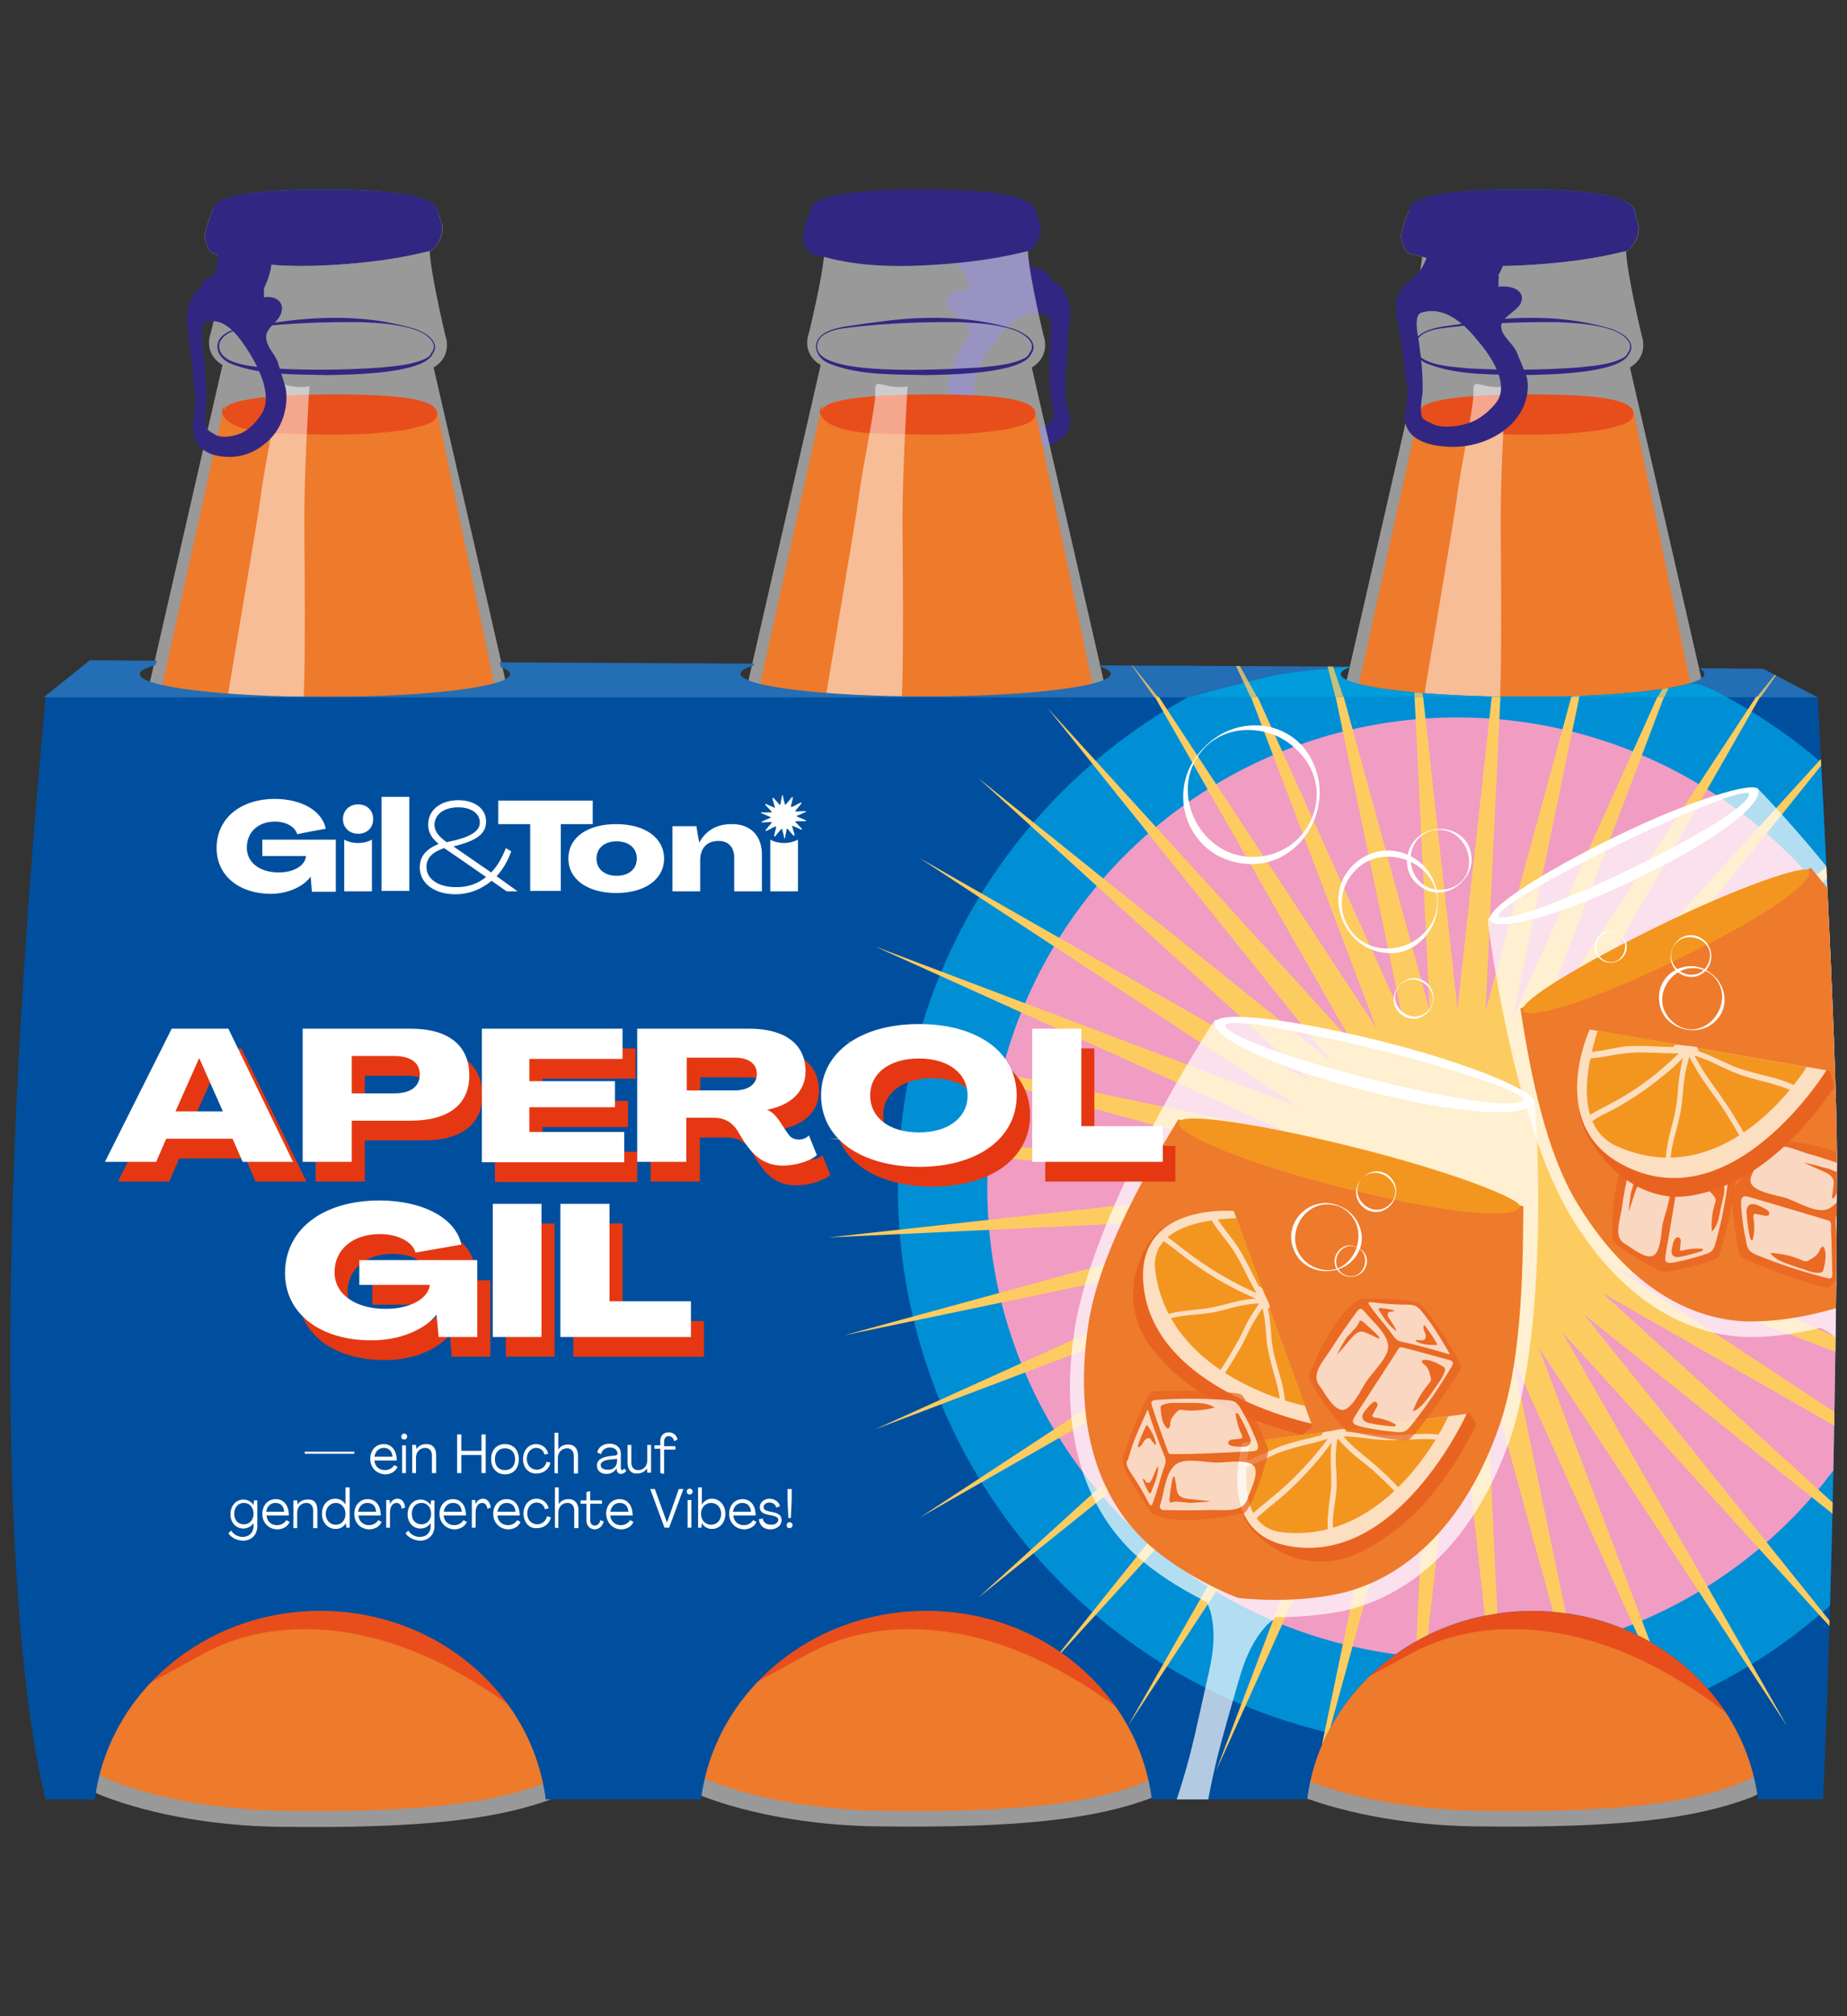 <?xml version="1.0" encoding="UTF-8"?> <svg xmlns="http://www.w3.org/2000/svg" xmlns:xlink="http://www.w3.org/1999/xlink" version="1.1" id="Ebene_1" x="0px" y="0px" viewBox="0 0 440 480" style="enable-background:new 0 0 440 480;" xml:space="preserve"><rect x="0" y="0" width="440" height="480" fill="#333333" stroke="none"/> <style type="text/css"> .st0{fill:none;} .st1{fill:#009EE2;} .st2{fill:#FFEC00;} .st3{opacity:0.5;fill:#FFFFFF;enable-background:new ;} .st4{fill:#EE7A2C;} .st5{fill:#312782;} .st6{fill:#E84E1B;} .st7{fill:#004F9E;} .st8{fill:#236EB4;} .st9{fill:#009CDB;} .st10{clip-path:url(#SVGID_00000109734799993089183990000007650984265250499203_);} .st11{opacity:0.78;fill:#FDCC60;enable-background:new ;} .st12{clip-path:url(#SVGID_00000078742554607482007330000001181786634026883208_);} .st13{fill:#008FD5;} .st14{fill:#F19CC2;} .st15{fill:#FDCC60;} .st16{opacity:0.7;fill:#FFFFFF;enable-background:new ;} .st17{fill:#FFFFFF;} .st18{fill:#F39620;} .st19{opacity:0.7;} .st20{fill:#E86320;} .st21{fill:#FCDEC0;} .st22{enable-background:new ;} .st23{fill:#E53812;} </style> <g> <g id="Produkte"> <g> <rect class="st0" width="440" height="480"></rect> <g> <g> <path class="st1" d="M104.3,50.1c2,5.8-12,5-26.8,5s-26.8-2.2-26.8-5s6.6-5,26.8-5S103.4,47.5,104.3,50.1z"></path> <path class="st2" d="M55.5,48.1c0,0-3.9,0.3-4.8,2s-2.1,5.6-1.9,6.6s0.8,3.7,2.7,3.9s9,3.4,25.7,2.6 c16.7-0.8,24.4-3.4,25.2-3.4s4-3.7,2.7-7c-1.2-3.4-2-4.4-5.2-5C96.6,47.4,55.5,48.2,55.5,48.1L55.5,48.1z"></path> <g> <path class="st3" d="M141.8,385l-0.8-1.6c-0.8-1.6-4.5-8.3-4.5-8.3l-15.2-128.4c-1.5-11.5-0.5-17.2-0.5-17.2 c5.7-44.3,4-47.4,2.7-53.7c-1.1-5.5-20.2-88.3-20.2-88.3c4.7-2.9,2.8-7.6,2.8-7.6s-3.4-14.2-3.7-19.7 c-0.1-1.6,0.1-2.6,0.4-3.1l-16.7,0.5l-32.6-1.1c0.3,0.5,0.5,1.4,0.4,3.1c-0.2,5.5-3.7,19.7-3.7,19.7s-2,4.7,2.8,7.6 c0,0-19,82.8-20.2,88.3c-1.2,5.5-3,9.4,2.7,53.7c0,0,1,5.7-0.5,17.2L19.9,374.6c0,0-3.7,6.8-4.5,8.3l-0.8,1.6 c0,0-1,22.1,0.5,25.5s-0.5,13.7,9.2,17.5c12.7,4.9,28.1,7.2,41.9,7.4c35.7,0.5,53-2,65.8-6.8c9.8-3.7,7.7-14.1,9.2-17.5 C142.8,407.1,141.8,385,141.8,385L141.8,385z"></path> <path class="st1" d="M102.8,57.1l1.9-0.1C104.8,57.1,103.5,55.9,102.8,57.1z"></path> <path class="st1" d="M51.7,56.5l1.9,0.1C52.9,55.4,51.7,56.5,51.7,56.5z"></path> </g> <path class="st4" d="M104,97.2c0,0,15.6,74.5,16.7,79.9c1.2,6.2,2.8,9.2-2.6,52.9c0,0-0.9,5.6,0.5,17l14.2,126.7 c0,0,4.8,8.1,5.5,9.6l0.7,1.5c0,0,0.9,20.5-0.5,23.8s0.5,12.1-8.6,15.8c-11.9,4.8-29.5,7.2-62.9,6.7 c-12.9-0.2-28.6-2.4-40.5-7.2c-9.1-3.7-7.2-12.5-8.6-15.8S17.4,383,17.4,383l0.7-1.5c0.7-1.5,5.5-8.2,5.5-8.2l14.2-126.7 c1.4-11.3,0.5-17,0.5-17c-5.4-43.7-3.7-47.5-2.6-52.9c1.1-5.4,17.5-79.2,17.5-79.2s5.8-1.3,9.5-0.9c4.2,0.5,10.4,2.7,18.9,1.6 C92.4,96.7,104,97.2,104,97.2L104,97.2z"></path> <path class="st5" d="M99.2,78.6c-4.1-1.4-8.5-1.7-12.8-1.9c-8.6-0.1-17.3,0.2-25.8,1.2c-3,0.4-6.9,0.6-8.3,3.7 c-1.1,5.5,9,5.7,12.7,6.1c8.6,0.5,17.3,0.4,25.8-0.2c3.7-0.4,7.6-0.6,10.9-2.3c0.5-0.3,0.9-0.7,1-1.1 C104.8,81.6,101.3,79.4,99.2,78.6L99.2,78.6L99.2,78.6z M99.2,78.4c1.8,0.8,4,1.8,4.4,3.9c0.1,0.7-0.1,1.4-0.6,2l0.1-0.1 c-2.1,4.9-20.1,5-25.2,5.1c-7.6-0.2-15.5,0.1-22.6-2.6c-3.7-1.3-5.1-5.5-1.1-7.6c2.9-1.5,6.5-1.5,9.5-2.1l3.2-0.4 C77.7,75.1,88.9,75.2,99.2,78.4L99.2,78.4L99.2,78.4z"></path> <path class="st6" d="M57.3,101.4c0,0,11.3,3.6,40.3,0.5c8.4-0.9,7-4.4,5.1-5.5c-2.5-1.4-7.8-2.5-23.1-2.5 c-25.9,0-25.9,3.3-25.9,3.3S50.8,99.3,57.3,101.4L57.3,101.4z"></path> <g> <path class="st6" d="M53.7,96.6c-3.5,4.8,15,6,17.7,6.3c7.2,0.2,14.3-0.8,21.4-1.4c2.4-0.3,4.8-0.3,6.9-1 c2.6-0.8,3.8-2.7,1.5-4.8c1.2,0.4,2.1,1.9,1.7,3.2c-0.2,0.7-0.7,1.2-1.2,1.6c-2.6,1.8-5.8,1.9-8.8,2.3 c-9.5,1.1-19.1,0.6-28.7,0.3c-3.3-0.4-10.2-1.1-11.3-4.9C52.8,97.5,53.1,96.9,53.7,96.6C53.7,96.4,53.7,96.5,53.7,96.6 L53.7,96.6L53.7,96.6z"></path> </g> <path class="st3" d="M73.7,91.9c0,0-1.2,19.7-1.2,31.1c0,13.3,0.7,49.7-1.3,53.9c-2,4.2-3.4,2.2-2.8,4.6c0,0-13.3,1.9-15.1,0.9 c-1.8-1-0.4-7.4-0.4-8.3s8.5-50.4,9.1-55.2c1-8.1,4.2-22.4,4-25.5c-0.2-3.1,1-1.8,3.8-1.4S73.7,91.9,73.7,91.9z"></path> <path class="st5" d="M105.1,52.8c-0.2-0.6-0.4-1-0.6-1.5c0-0.4,0-0.8-0.2-1.2c-0.9-2.6-6-5-26.8-5s-26.8,2.2-26.8,5 c-0.9,1.7-2.1,5.6-1.9,6.6c0.2,1,0.8,3.7,2.7,3.9s9,3.4,25.7,2.6c16.7-0.8,24.4-3.4,25.2-3.4S106.3,56.2,105.1,52.8L105.1,52.8 z"></path> <path class="st5" d="M50.4,56.3c0,0,3.7,3.5-0.2,10.7c-3.9,7.2,6.3,5.1,6.3,5.1l6.1-2.9c0,0,3.6-6.5,1.4-10.2 C61.8,55.2,50.4,56.3,50.4,56.3z"></path> <path class="st5" d="M68.1,92.7c-0.2-1.1-1.6-5.3-1.9-6.4c-0.7-2.1-2.7-3.6-2.8-6c-0.1-2.1,2.6-3.5,3.4-5.3 c1.1-2.4-0.3-4.2-2.8-4.3c-0.8,0-1,0-1.1,0.2c0-0.8-0.1-2,0.1-2.8c-4.5,0.5-9.2,0-10.3-1.3c-0.8-1,0.1-1-1.1-1.1 c-0.7-0.1-2,0.2-2.5,0.6c-0.8,0.5-0.8,1-1.2,1.7c-0.5,0.9-0.8,1.1-1.5,1.9c-2.9,3.6-1.7,8.7-1.4,10.7c0.3,1.9,1,9.1,1.2,10.8 c0.2,1.7,0.4,3.4,0.3,5.2c0,2-0.7,3.9-0.5,5.9c0.3,3.7,3,5.6,6.4,6.1c6.8,1.1,11-3,12.6-4.8C67.4,101,68.7,96.6,68.1,92.7 L68.1,92.7z M62.6,98c-0.9,1.7-2.8,3.9-4.5,4.8c-1.7,1-5.1,1.7-6.8,0.7c-0.5-0.3-2-1.1-2.2-1.7c-0.5-1.7,0-5,0-5.8 c0.1-4.6-0.2-7.9-0.7-12.3c-0.1-1.5-1-6.4,0.5-6.9c4.8-1.8,8.5,4,10.7,7.5C61.8,87.9,64.7,94,62.6,98L62.6,98z"></path> </g> <g> <path class="st5" d="M225.8,91.2c0.1-1.1,1.7-5.3,2-6.4c0.7-2.1,3.2-3.7,3.1-6.1c0-2.1-3.6-3.4-4.8-5.2 c-1.5-2.3,0.1-4.2,3.3-4.4c1,0,1.3,0,1.4,0.2c0-0.8,0-2-0.4-2.8c5.8,0.4,11.9-0.3,13.1-1.7c0.9-1-0.2-1,1.4-1.1 c0.8-0.1,2.5,0.2,3.3,0.5c1,0.4,1.1,1,1.7,1.7c0.6,0.9,1.2,1.1,2.1,1.8c4,3.5,2.9,8.6,2.6,10.7c-0.3,1.9-0.6,9.2-0.7,10.8 c-0.1,1.7-0.2,3.4-0.1,5.2c0.2,2,1.1,3.9,1.1,5.9c-0.1,3.7-3.5,5.7-7.7,6.3c-8.7,1.3-14.4-2.6-16.5-4.3 C227.3,99.4,225.4,95.2,225.8,91.2L225.8,91.2z M233.2,96.4c1.3,1.7,3.8,3.8,6.1,4.7c2.3,0.9,6.6,1.5,8.8,0.5 c0.7-0.3,2.5-1.1,2.7-1.7c0.6-1.7-0.4-5-0.5-5.8c-0.4-4.6-0.3-7.9-0.1-12.3c0.1-1.5,0.9-6.4-1.1-6.9 c-6.3-1.7-10.6,4.3-13.1,7.9C233.4,86.2,230.2,92.4,233.2,96.4L233.2,96.4z"></path> <path class="st5" d="M245.9,54.3c0,0-4.5,3.6,1,10.7s-7.7,5.3-7.7,5.3l-8-2.7c0,0-5.1-6.3-2.6-10.2 C231.1,53.5,245.9,54.3,245.9,54.3L245.9,54.3z"></path> <g> <path class="st3" d="M284.3,385l-0.8-1.6c-0.8-1.6-4.5-8.3-4.5-8.3l-15.2-128.4c-1.5-11.5-0.5-17.2-0.5-17.2 c5.7-44.3,4-47.4,2.7-53.7c-1.1-5.5-20.2-88.3-20.2-88.3c4.7-2.9,2.8-7.6,2.8-7.6s-3.4-14.2-3.7-19.7 c-0.1-1.6,0.1-2.6,0.4-3.1l-16.7,0.5l-32.6-1.1c0.3,0.5,0.5,1.4,0.4,3.1c-0.2,5.5-3.7,19.7-3.7,19.7s-2,4.7,2.8,7.6 c0,0-19,82.8-20.2,88.3c-1.2,5.5-3,9.4,2.7,53.7c0,0,1,5.7-0.5,17.2l-15.2,128.4c0,0-3.7,6.8-4.5,8.3l-0.8,1.6 c0,0-1,22.1,0.5,25.5s-0.5,13.7,9.2,17.5c12.7,4.9,28.1,7.2,41.9,7.4c35.7,0.5,53-2,65.8-6.8c9.8-3.7,7.7-14.1,9.2-17.5 C285.2,407.1,284.2,385,284.3,385L284.3,385z"></path> <path class="st1" d="M245.4,57.1l1.9-0.1C247.3,57.1,246,55.9,245.4,57.1z"></path> <path class="st1" d="M194.1,56.5l1.9,0.1C195.4,55.4,194.1,56.5,194.1,56.5z"></path> </g> <path class="st4" d="M246.5,97.2c0,0,15.6,74.5,16.7,79.9c1.2,6.2,2.8,9.2-2.6,52.9c0,0-0.9,5.6,0.5,17l14.2,126.7 c0,0,4.8,8.1,5.5,9.6l0.7,1.5c0,0,0.9,20.5-0.5,23.8s0.5,12.1-8.6,15.8c-11.9,4.8-29.5,7.2-62.9,6.7 c-12.9-0.2-28.6-2.4-40.6-7.2c-9.1-3.7-7.2-12.5-8.6-15.8s-0.5-25.2-0.5-25.2l0.7-1.5c0.7-1.5,5.5-8.2,5.5-8.2l14.2-126.7 c1.4-11.3,0.5-17,0.5-17c-5.4-43.7-3.7-47.5-2.6-52.9c1.1-5.4,17.5-79.2,17.5-79.2s5.8-1.3,9.5-0.9c4.2,0.5,10.4,2.7,18.9,1.6 C234.9,96.7,246.5,97.2,246.5,97.2L246.5,97.2z"></path> <path class="st5" d="M241.7,78.6c-4.1-1.4-8.5-1.7-12.8-1.9c-8.6-0.1-17.3,0.2-25.9,1.2c-2.1,0.3-4.3,0.4-6.2,1.5 c-2,0.9-2.9,3.3-1.4,5c4.7,5.1,30.3,3.5,37.9,3.1c3.7-0.4,7.6-0.6,10.9-2.3c0.5-0.3,0.9-0.7,1-1.1 C247.3,81.6,243.8,79.4,241.7,78.6L241.7,78.6L241.7,78.6z M241.8,78.4c1.8,0.8,4,1.8,4.4,3.9c0.1,0.7-0.1,1.4-0.6,2l0.1-0.1 c-2.1,4.9-20.1,5-25.2,5.1c-7.6-0.2-15.5,0.1-22.6-2.6c-3.7-1.3-5.1-5.5-1.1-7.6c2.9-1.5,6.4-1.5,9.5-2.1l3.2-0.4 C220.2,75.1,231.4,75.2,241.8,78.4L241.8,78.4L241.8,78.4z"></path> <path class="st6" d="M199.8,101.4c0,0,11.3,3.6,40.3,0.5c8.4-0.9,7-4.4,5.1-5.5c-2.5-1.4-7.8-2.5-23.1-2.5 c-25.9,0-25.9,3.3-25.9,3.3S193.3,99.3,199.8,101.4L199.8,101.4z"></path> <g> <path class="st6" d="M196.2,96.6c-3.5,4.8,15,6,17.7,6.3c7.1,0.2,14.3-0.8,21.4-1.4c2.4-0.3,4.8-0.3,6.9-1 c2.6-0.8,3.8-2.7,1.5-4.8c1.2,0.4,2.1,1.9,1.6,3.2c-0.2,0.7-0.7,1.2-1.2,1.6c-2.6,1.8-5.8,1.9-8.8,2.3 c-9.5,1.1-19.1,0.6-28.7,0.3c-3.3-0.4-10.2-1.1-11.3-4.9C195.3,97.5,195.6,96.9,196.2,96.6C196.2,96.4,196.2,96.5,196.2,96.6 L196.2,96.6L196.2,96.6z"></path> </g> <path class="st3" d="M216.2,91.9c0,0-1.2,19.7-1.2,31.1c0,13.3,0.7,49.7-1.3,53.9c-2,4.2-3.4,2.2-2.8,4.6 c0,0-13.3,1.9-15.1,0.9c-1.8-1-0.4-7.4-0.4-8.3s8.5-50.4,9.1-55.2c1-8.1,4.2-22.4,4-25.5c-0.2-3.1,1-1.8,3.8-1.4 S216.2,91.9,216.2,91.9z"></path> <path class="st5" d="M247.6,52.8c-0.2-0.6-0.4-1-0.6-1.5c0-0.4,0-0.8-0.2-1.2c-0.9-2.6-6-5-26.8-5s-26.8,2.2-26.8,5 c-0.9,1.7-2.1,5.6-1.9,6.6c0.2,1,0.8,3.7,2.7,3.9s9,3.4,25.7,2.6c16.7-0.8,24.4-3.4,25.2-3.4S248.9,56.2,247.6,52.8L247.6,52.8 z"></path> </g> <g> <path class="st1" d="M389.4,50.1c2,5.8-12,5-26.8,5s-26.8-2.2-26.8-5s6.6-5,26.8-5S388.5,47.5,389.4,50.1z"></path> <path class="st2" d="M340.5,48.1c0,0-3.9,0.3-4.8,2s-2.1,5.6-1.9,6.6s0.8,3.7,2.7,3.9s9,3.4,25.7,2.6 c16.7-0.8,24.4-3.4,25.2-3.4s4-3.7,2.7-7s-2-4.4-5.2-5C381.6,47.4,340.5,48.2,340.5,48.1L340.5,48.1z"></path> <g> <path class="st3" d="M426.8,385l-0.8-1.6c-0.8-1.6-4.5-8.3-4.5-8.3l-15.2-128.4c-1.5-11.5-0.5-17.2-0.5-17.2 c5.7-44.3,4-47.4,2.7-53.7c-1.1-5.5-20.2-88.3-20.2-88.3c4.7-2.9,2.8-7.6,2.8-7.6s-3.4-14.2-3.7-19.7 c-0.1-1.6,0.1-2.6,0.4-3.1l-16.7,0.5l-32.6-1.1c0.3,0.5,0.5,1.4,0.4,3.1c-0.2,5.5-3.7,19.7-3.7,19.7s-2,4.7,2.8,7.6 c0,0-19,82.8-20.2,88.3c-1.2,5.5-3,9.4,2.7,53.7c0,0,1,5.7-0.5,17.2l-15.2,128.4c0,0-3.7,6.8-4.5,8.3l-0.8,1.6 c0,0-1,22.1,0.5,25.5s-0.5,13.7,9.2,17.5c12.7,4.9,28.1,7.2,41.9,7.4c35.7,0.5,53-2,65.8-6.8c9.8-3.7,7.7-14.1,9.2-17.5 C427.8,407.1,426.8,385,426.8,385L426.8,385z"></path> <path class="st1" d="M387.9,57.1l1.9-0.1C389.8,57.1,388.5,55.9,387.9,57.1z"></path> <path class="st1" d="M336.7,56.5l1.9,0.1C337.9,55.4,336.7,56.5,336.7,56.5z"></path> </g> <path class="st4" d="M389,97.2c0,0,15.6,74.5,16.7,79.9c1.2,6.2,2.8,9.2-2.6,52.9c0,0-0.9,5.6,0.5,17l14.2,126.7 c0,0,4.8,8.1,5.5,9.6l0.7,1.5c0,0,0.9,20.5-0.5,23.8s0.5,12.1-8.6,15.8c-11.9,4.8-29.5,7.2-62.9,6.7 c-12.9-0.2-28.6-2.4-40.5-7.2c-9.1-3.7-7.2-12.5-8.6-15.8c-1.4-3.3-0.5-25.2-0.5-25.2l0.7-1.5c0.7-1.5,5.5-8.2,5.5-8.2 l14.2-126.7c1.4-11.3,0.5-17,0.5-17c-5.4-43.7-3.7-47.5-2.6-52.9c1.1-5.4,17.5-79.2,17.5-79.2s5.8-1.3,9.5-0.9 c4.2,0.5,10.4,2.7,18.9,1.6C377.4,96.7,389,97.2,389,97.2L389,97.2z"></path> <path class="st5" d="M384.2,78.6c-4.1-1.4-8.5-1.7-12.8-1.9c-8.6-0.1-17.3,0.2-25.9,1.2c-3,0.4-6.9,0.6-8.3,3.7 c-1.1,5.5,9,5.7,12.7,6.1c8.6,0.5,17.3,0.4,25.9-0.2c3.7-0.4,7.6-0.6,10.9-2.3c0.5-0.3,0.9-0.7,1-1.1 C389.8,81.6,386.3,79.4,384.2,78.6L384.2,78.6L384.2,78.6z M384.2,78.4c1.8,0.8,4,1.8,4.4,3.9c0.1,0.7-0.1,1.4-0.6,2l0.1-0.1 c-2.1,4.9-20.1,5-25.2,5.1c-7.5-0.2-15.5,0.1-22.6-2.6c-3.7-1.3-5.1-5.5-1.1-7.6c2.9-1.5,6.5-1.5,9.5-2.1l3.2-0.4 C362.7,75.1,373.9,75.2,384.2,78.4L384.2,78.4L384.2,78.4z"></path> <path class="st6" d="M342.3,101.4c0,0,11.3,3.6,40.3,0.5c8.4-0.9,7-4.4,5.1-5.5c-2.5-1.4-7.8-2.5-23.1-2.5 c-25.9,0-25.9,3.3-25.9,3.3S335.8,99.3,342.3,101.4L342.3,101.4z"></path> <g> <path class="st6" d="M338.7,96.6c-3.5,4.9,15,6,17.7,6.3c7.1,0.2,14.3-0.8,21.4-1.4c2.4-0.3,4.8-0.3,7-1 c2.6-0.8,3.8-2.7,1.5-4.8c1.2,0.4,2.1,1.9,1.6,3.2c-0.2,0.7-0.7,1.2-1.2,1.6c-2.5,1.8-5.8,1.9-8.8,2.3 c-9.5,1.1-19.1,0.6-28.7,0.3c-3.3-0.4-10.2-1.1-11.3-4.9C337.8,97.5,338.1,96.9,338.7,96.6C338.7,96.4,338.8,96.5,338.7,96.6 L338.7,96.6L338.7,96.6z"></path> </g> <path class="st3" d="M358.7,91.9c0,0-1.2,19.7-1.2,31.1c0,13.3,0.7,49.7-1.3,53.9c-2,4.2-3.4,2.2-2.8,4.6 c0,0-13.3,1.9-15.1,0.9c-1.8-1-0.4-7.4-0.4-8.3s8.5-50.4,9.1-55.2c1-8.1,4.2-22.4,4-25.5c-0.2-3.1,1-1.8,3.8-1.4 S358.7,91.9,358.7,91.9z"></path> <path class="st5" d="M390.1,52.8c-0.2-0.6-0.4-1-0.6-1.5c0-0.4,0-0.8-0.2-1.2c-0.9-2.6-6-5-26.8-5s-26.8,2.2-26.8,5 c-0.9,1.7-2.1,5.6-1.9,6.6c0.2,1,0.8,3.7,2.7,3.9s9,3.4,25.7,2.6c16.7-0.8,24.4-3.4,25.2-3.4S391.3,56.2,390.1,52.8L390.1,52.8 z"></path> <path class="st5" d="M338.2,54.3c0,0,4.9,3.5-0.3,10.7c-5.1,7.2,10.1,4.9,10.1,4.9l8-2.9c0,0,4.8-6.5,1.9-10.2 S338.2,54.3,338.2,54.3L338.2,54.3z"></path> <path class="st5" d="M363.8,90.2c-0.2-1.1-2.1-5.3-2.5-6.4c-0.9-2.1-3.5-3.6-3.7-6c-0.1-2.1,3.4-3.5,4.5-5.3 c1.4-2.4-0.5-4.2-3.7-4.3c-1,0-1.3,0-1.4,0.2c0-0.8-0.1-2,0.1-2.8c-5.9,0.5-12.1,0-13.5-1.3c-1-1,0.2-1-1.5-1.1 c-0.9,0-0.4,0.5-1.2,0.9c-1,0.5-3.3,0.8-3.8,1.5c-0.6,0.9-1.1,1.1-2,1.9c-3.9,3.6-2.3,8.7-1.8,10.7c0.4,1.9,1.3,9.1,1.5,10.8 c0.2,1.7,0.5,3.4,0.5,5.2c0,2-0.9,3.9-0.6,5.9c0.4,3.7,4,5.6,8.4,6.1c9,1.1,14.5-3,16.5-4.8C362.8,98.5,364.5,94.2,363.8,90.2 L363.8,90.2z M356.6,95.6c-1.2,1.7-3.6,3.9-5.9,4.8c-2.3,1-6.7,1.7-9,0.7c-0.7-0.3-2.6-1.1-2.9-1.7c-0.7-1.7,0-5,0.1-5.8 c0.1-4.6-0.3-7.9-0.9-12.3c-0.2-1.5-1.4-6.4,0.7-6.9c6.3-1.8,11.2,4,14,7.5C355.6,85.4,359.4,91.6,356.6,95.6L356.6,95.6z"></path> </g> <path class="st6" d="M307.7,409.2c0,0-0.5-43.7,59.1-43.7c35.2,0,47.6,18.4,53.5,34.4l2.4,20c0,0-5.5-10.6-27.4-22.5 c-21.9-11.8-43.8-12.3-59.6-3.5C318.6,403.3,307.7,409.2,307.7,409.2L307.7,409.2z"></path> <path class="st6" d="M164.2,409.2c0,0-0.5-43.7,59.1-43.7c35.2,0,47.7,18.4,53.5,34.4l2.4,20c0,0-5.5-10.6-27.4-22.5 c-21.9-11.8-43.8-12.3-59.6-3.5C175.2,403.3,164.2,409.2,164.2,409.2L164.2,409.2z"></path> <path class="st6" d="M20.1,409.2c0,0-0.5-43.7,59.1-43.7c35.2,0,47.7,18.4,53.5,34.4l2.4,20c0,0-5.5-10.6-27.4-22.5 c-21.9-11.8-43.8-12.3-59.6-3.5C31,403.3,20.1,409.2,20.1,409.2L20.1,409.2z"></path> <path class="st7" d="M10.9,165.9c0,0-3.5,35.9-5.7,73.1c-8.6,142.4,5.7,189.4,5.7,189.4h11.7c3.2-25.3,26-44.9,53.7-44.9 s50.5,19.6,53.7,44.9h37c3.2-25.3,26-44.9,53.7-44.9s50.5,19.6,53.7,44.9h37c3.2-25.3,26-44.9,53.7-44.9s50.5,19.6,53.7,44.9 h15.5c0,0,3.1-64.7,3.3-152.2c0-27.2-4.6-110.3-4.6-110.3L10.9,165.9L10.9,165.9z"></path> <path class="st8" d="M420,159.2l-15.2-0.1c0.9,0.4,1.2,0.9,1.2,1.4c0,3-18.3,5.4-42.6,5.4s-44.1-2.4-44.1-5.4 c0-0.6,0.9-1.2,2.5-1.8l-60-0.3l0.1,0.2c1.7,0.6,2.7,1.2,2.7,1.8c0,3-19.7,5.4-44.1,5.4s-44.1-2.4-44.1-5.4c0-0.7,1.2-1.4,3.2-2 l0.1-0.4l-60.7-0.3l0.3,1.1c1.4,0.5,2.2,1.1,2.2,1.7c0,3-19.7,5.4-44.1,5.4s-44.1-2.4-44.1-5.4c0-0.8,1.4-1.5,3.8-2.2l0.3-1 l-16-0.1L10.4,166H433L420,159.2L420,159.2z"></path> <path class="st9" d="M305.7,160.4c4.4-0.7,16.2-1.7,16.2-1.7c-1.6,0.6-2.5,1.1-2.5,1.8c0,3,19.7,5.4,44.1,5.4 c17.9,0,32.4-1.3,39-3.1c2.4-0.7,9.1,3.3,9.1,3.3H283.3C283.3,166,300.2,161.3,305.7,160.4z"></path> <g> <defs> <path id="SVGID_1_" d="M420,159.2l-15.2-0.1c0.9,0.4,1.2,0.9,1.2,1.4c0,3-18.3,5.4-42.6,5.4s-44.1-2.4-44.1-5.4 c0-0.6,0.9-1.2,2.5-1.8l-60-0.3l0.1,0.2c1.7,0.6,2.7,1.2,2.7,1.8c0,3-19.7,5.4-44.1,5.4s-44.1-2.4-44.1-5.4 c0-0.7,1.2-1.4,3.2-2l0.1-0.4l-60.7-0.3l0.3,1.1c1.4,0.5,2.2,1.1,2.2,1.7c0,3-19.7,5.4-44.1,5.4s-44.1-2.4-44.1-5.4 c0-0.8,1.4-1.5,3.8-2.2l0.3-1l-16-0.1L10.4,166H433L420,159.2L420,159.2z"></path> </defs> <clipPath id="SVGID_00000004507416432725167970000011523375337587754904_"> <use xlink:href="#SVGID_1_" style="overflow:visible;"></use> </clipPath> <g style="clip-path:url(#SVGID_00000004507416432725167970000011523375337587754904_);"> <polygon class="st11" points="347.2,226.4 359,139.5 353.9,226.8 382.3,142.5 360.4,228.1 404.7,148.4 366.5,230.2 425.7,157.1 372.2,233 444.8,168.3 377.3,236.5 461.5,181.8 381.7,240.6 475.3,197.3 385.2,245.3 486,214.3 387.7,250.3 493.3,232.5 389.3,255.5 497,251.4 389.8,260.9 497,270.5 389.3,266.3 493.3,289.4 387.7,271.6 486,307.6 385.2,276.6 475.3,324.6 381.7,281.2 461.5,340 377.3,285.4 444.8,353.6 372.2,288.9 425.7,364.8 366.5,291.7 404.7,373.5 360.4,293.8 382.3,379.4 353.9,295 359,382.4 347.2,295.5 335.4,382.4 340.6,295 312.1,379.4 334.1,293.8 289.7,373.5 327.9,291.7 268.7,364.8 322.2,288.9 249.6,353.6 317.1,285.4 233,340 312.8,281.2 219.1,324.6 309.3,276.6 208.4,307.6 306.7,271.6 201.1,289.4 305.2,266.3 197.4,270.5 304.6,260.9 197.4,251.4 305.2,255.5 201.1,232.5 306.7,250.3 208.4,214.3 309.3,245.3 219.1,197.3 312.8,240.6 233,181.8 317.1,236.5 249.6,168.3 322.2,233 268.7,157.1 327.9,230.2 289.7,148.4 334.1,228.1 312.1,142.5 340.6,226.8 335.4,139.5 "></polygon> </g> </g> <g> <defs> <path id="SVGID_00000165954268841279403250000014610547369846517919_" d="M10.9,165.9c0,0-3.5,35.9-5.7,73.1 c-8.6,142.4,5.7,189.4,5.7,189.4h11.7c3.2-25.3,26-44.9,53.7-44.9s50.5,19.6,53.7,44.9h37c3.2-25.3,26-44.9,53.7-44.9 s50.5,19.6,53.7,44.9h37c3.2-25.3,26-44.9,53.7-44.9s50.5,19.6,53.7,44.9h15.5c0,0,3.1-64.7,3.3-152.2 c0-27.2-4.6-110.3-4.6-110.3L10.9,165.9L10.9,165.9z"></path> </defs> <clipPath id="SVGID_00000127743968894796026080000016972215710562577054_"> <use xlink:href="#SVGID_00000165954268841279403250000014610547369846517919_" style="overflow:visible;"></use> </clipPath> <g style="clip-path:url(#SVGID_00000127743968894796026080000016972215710562577054_);"> <g> <circle class="st13" cx="347.2" cy="282.8" r="133.3"></circle> <circle class="st14" cx="347.2" cy="282.8" r="112"></circle> <polygon class="st15" points="347.2,240.2 359,133 353.9,240.7 382.3,136.7 360.4,242.3 404.7,144 366.5,244.8 425.7,154.7 372.2,248.3 444.8,168.6 377.3,252.7 461.5,185.2 381.7,257.8 475.3,204.3 385.2,263.5 486,225.3 387.7,269.6 493.3,247.7 389.3,276.1 497,271 389.8,282.8 497,294.6 389.3,289.5 493.3,317.9 387.7,295.9 486,340.3 385.2,302.1 475.3,361.3 381.7,307.8 461.5,380.4 377.3,312.9 444.8,397 372.2,317.2 425.7,410.9 366.5,320.7 404.7,421.6 360.4,323.3 382.3,428.9 353.9,324.8 359,432.5 347.2,325.4 335.4,432.5 340.6,324.8 312.1,428.9 334.1,323.3 289.7,421.6 327.9,320.7 268.7,410.9 322.2,317.2 249.6,397 317.1,312.9 233,380.4 312.8,307.8 219.1,361.3 309.3,302.1 208.4,340.3 306.7,295.9 201.1,317.9 305.2,289.5 197.4,294.6 304.6,282.8 197.4,271 305.2,276.1 201.1,247.7 306.7,269.6 208.4,225.3 309.3,263.5 219.1,204.3 312.8,257.8 233,185.2 317.1,252.7 249.6,168.6 322.2,248.3 268.7,154.7 327.9,244.8 289.7,144 334.1,242.3 312.1,136.7 340.6,240.7 335.4,133 "></polygon> </g> <g> <path class="st16" d="M503.2,365.3c-1.3-0.8-4.2,0-5.8,0.4c-3.3,0.7-6.5,1.4-9.8,1.8c-2.3,0.3-7,0-10.8-0.7 c-8.3-2.8-18.7-23.9-21.2-29.5c-1.6-3.5-3.2-7.1-4.8-10.6c-2.1-4.6-4.2-9.3-4-14.8c0-0.9,0.4-2,0.4-2.9 c3.2-2.6,6.9-6.1,10.1-10.1c7.2-9.1,13.6-25.9,4.2-51.2s-41.6-58.9-42.9-60.1c0,0-22.4,6.5-34.8,13.2 c-17.9,9.7-29.4,17.9-29.4,17.9c0.1,1.8,5.9,48.1,20,71.2s31.2,28.4,42.8,28.4c6.2,0,12.2-1.1,16.5-2.2 c0.7,0.4,1.5,0.8,2,1.1c4.4,3.2,6.9,7.8,9.1,12.3c1.8,3.5,3.6,6.9,5.4,10.4c2.8,5.4,12.9,26.5,10,34.9 c-1.8,3.4-4.5,7.5-6.2,9.1c-2.4,2.3-4.9,4.4-7.5,6.6c-1.2,1-3.6,2.9-3.8,4.4c-0.5,3.6,6.6,2.4,9,1.9 c8.6-1.6,16.7-5.9,24.6-9.8c0,0,0,0,0,0l0,0c7.9-3.8,16.2-7.5,22.7-13.3C501,372,506.3,367.1,503.2,365.3L503.2,365.3z"></path> <path class="st17" d="M418.8,187.9c-1-2-16.4,2.7-34,11.3c-17.6,8.6-31.1,17.3-29.8,19.9s14.7-0.1,35.6-10.2 C412.8,198,420,190.5,418.8,187.9L418.8,187.9z M389.2,206.5c-19.5,9.5-31.5,13.1-32.2,11.6s12.1-9,28.6-17.1 c16.5-8.1,30.5-13.3,31-12.1C417.3,190.5,410.1,196.3,389.2,206.5L389.2,206.5z"></path> <path class="st4" d="M375.7,286.4c13.7,22.7,30.1,28.1,41.1,28.2c11.1,0.1,21.6-3.5,21.6-3.5s9.4-6,16.2-14.8 c6.7-8.8,12.6-25,3.3-49.8c-4.9-13.1-15.9-27-26.5-39.9l-69.2,33.5C364.7,256.5,368.4,274.4,375.7,286.4L375.7,286.4z"></path> <path class="st18" d="M431,207.3c1,2.1-7.1,9.3-30.9,20.9c-22.3,10.9-36.2,14.6-37.3,12.4c-1.1-2.1,13.6-11,32.4-20.2 S430.2,205.6,431,207.3L431,207.3z"></path> <g class="st19"> <path class="st20" d="M447.4,292.7c1-2.6-2.7-14.1-2.8-14.5c-5.2-5.6-21.7-6.9-21.7-6.9c-2.8,1.1-10.2,11.7-10.3,13.1 c-0.1,1.3,1,13.4,2.1,14.7s19.5,7.7,20.8,7.4C436.7,306.2,446.3,295.3,447.4,292.7L447.4,292.7z"></path> <path class="st17" d="M435.4,290.5c0.2,0.1,0.4,0.1,0.6,0.3c0.1,0.2,0.1,0.4,0.2,0.7c0,1.2,0,2.4,0.1,3.6 c0.1,2.8,0.1,5.5,0.2,8.2c0,0.4,0,0.8-0.3,1c-0.2,0.1-0.5,0.1-0.8,0c-5.6-1.4-11.2-3.2-16.6-5.4c-0.8-0.3-1.6-0.7-2.1-1.3 c-0.4-0.5-0.6-1.2-0.7-1.9c-0.6-2.7-1-5.5-1.2-8.3c-0.3-3.5,0.9-2.7,3.7-1.9C424,287.1,429.7,288.8,435.4,290.5L435.4,290.5 z"></path> <path class="st17" d="M446.5,292.2c0.4-0.9,0.2-1.8-0.1-2.7c-0.8-2.8-1.5-5.7-1.9-8.6c0-0.3-0.2-0.7-0.5-0.6 c-0.1,0-0.1,0.1-0.2,0.2c-2.2,2.5-3.9,5.5-5.9,8.2c-0.6,0.8-0.6,1.4-0.6,2.5c0.3,3.9,0.4,7.7,0.3,11.6c0,0.1,0,0.2,0.1,0.2 c0.1,0,0.1,0,0.2-0.1c2.1-2.3,4.1-4.5,6.1-6.9c0.8-1.1,1.6-2.2,2.4-3.3C446.4,292.4,446.4,292.3,446.5,292.2L446.5,292.2z"></path> <path class="st17" d="M441.2,278.1c0.4,0.1,0.8,0.3,0.9,0.6c0.2,0.4-0.1,0.9-0.4,1.3c-1.8,2.4-3.9,7.9-7.4,8.1 c-2.7,0.2-6.4-2.1-8.9-2.9c-2.1-0.7-8.5-1.5-8.4-4.2c0.1-2.3,2.8-4.8,4.1-6.5c2.2-3.1,6.4-0.8,9.4,0.1 C434.1,275.6,437.7,276.8,441.2,278.1L441.2,278.1z"></path> <path class="st20" d="M439.1,279.4c0.1,0.1,0.3,0.1,0.4,0.3c0.1,0.1,0,0.3-0.1,0.5c-0.7,1.6-1.5,3.1-2.3,4.7 c-0.1,0.2-0.4,0.5-0.7,0.4c0.1-1,0.3-2.1,0.4-3.1c0-0.4,0.1-0.8,0-1.1c-0.2-1.1-1.4-1.8-2.4-2.2c-1.5-0.7-3.2-1.4-4.7-2.1 c1.6,0.3,3.3,0.7,4.9,1.2C435.7,278.1,438.2,279.5,439.1,279.4L439.1,279.4z"></path> <path class="st20" d="M419.1,287.1c-0.4-0.2-0.9-0.4-1.3-0.4c-0.5-0.1-1,0-1.3,0.4c-0.5,0.5-0.5,1.2-0.4,1.8 c0.1,1.9,0.4,3.9,0.8,5.8c0.1,0.3,0.3,0.7,0.6,0.5c0.1-0.1,0.1-0.2,0.1-0.3c0.4-1.7,0.4-3.4,0.1-5.1c0-0.3,0-0.8,0.3-0.8 c0.1,0,0.2,0,0.3,0c0.6,0.1,1.3,0.3,1.9,0.4c0.4,0.1,0.8,0.1,1.1-0.1C422.2,288.2,419.6,287.4,419.1,287.1L419.1,287.1z"></path> <path class="st20" d="M433.7,297.2c-0.2,0.2-0.2,0.5-0.4,0.8c-0.4,0.9-1.4,1.5-2.3,2c-0.2,0.1-0.5,0.3-0.7,0.3 c-0.3,0-0.6-0.1-0.9-0.2c-2.4-1.1-5-1.7-7.7-1.8c1.1,1.5,3,2.2,4.7,2.8c1.3,0.4,2.6,0.9,3.9,1.3c1,0.4,2.1,0.7,3.2,0.6 c0.3,0,0.5-0.1,0.7-0.3c0.1-0.1,0.1-0.3,0.2-0.5c0.3-1.1,0.5-2.2,0.5-3.4C434.9,298.1,434.6,295.9,433.7,297.2L433.7,297.2z "></path> <path class="st20" d="M443.2,283.2c0-0.1,0.1-0.1,0.2-0.1c0.2-0.1,0.4,0.2,0.4,0.5c0.2,1.1,0.4,2.3,0.4,3.5 c-0.5-0.1-0.4-0.8-0.7-1.2c-0.2-0.2-0.6-0.2-0.9-0.1c-0.3,0.1-0.5,0.4-0.7,0.6c-0.8,0.8-1.5,1.8-2.3,2.5 C440,286.9,441.9,284.7,443.2,283.2L443.2,283.2z"></path> <path class="st20" d="M439,294.9c0,0.3,0,0.7,0.2,1c0.4,0.4,1,0.3,1.5,0c0.5-0.3,0.8-0.8,1.3-1c0.2-0.1,0.6-0.1,0.7,0.1 c-1,1.4-2.2,2.7-3.4,4c-0.1,0.1-0.3,0.3-0.5,0.3c-0.5-1.7-1-3.5-0.6-5.2c0.1,0,0.2,0,0.3,0c0,0.2,0.1,0.5,0.1,0.7"></path> </g> <g class="st19"> <path class="st20" d="M400.3,271.4c-2.4-0.6-12.1,3.8-12.4,4c-4.4,5.1-3.8,19.7-3.8,19.7c1.3,2.3,11.3,7.7,12.5,7.7 s11.6-2.3,12.6-3.4c1.1-1.1,4.7-17.9,4.3-19C413.2,279.3,402.6,272,400.3,271.4L400.3,271.4z"></path> <path class="st17" d="M399.6,282.1c0-0.2,0.1-0.4,0.2-0.5c0.1-0.1,0.4-0.2,0.6-0.2c1-0.1,2.1-0.3,3.1-0.5 c2.4-0.3,4.8-0.7,7.2-1c0.3,0,0.7-0.1,0.9,0.2c0.1,0.2,0.1,0.5,0.1,0.7c-0.6,5.1-1.6,10.1-3,15.1c-0.2,0.7-0.4,1.4-0.9,1.9 c-0.4,0.4-1,0.6-1.6,0.8c-2.3,0.8-4.7,1.4-7.1,1.9c-3,0.6-2.5-0.5-2.1-3.1C397.9,292.4,398.7,287.2,399.6,282.1L399.6,282.1 z"></path> <path class="st17" d="M399.9,272.2c-0.8-0.2-1.6,0-2.4,0.4c-2.4,1-4.8,1.9-7.3,2.6c-0.3,0.1-0.6,0.3-0.5,0.5 c0,0.1,0.1,0.1,0.2,0.2c2.5,1.6,5.2,2.8,7.8,4.3c0.8,0.5,1.3,0.4,2.2,0.2c3.3-0.6,6.7-1.1,10.1-1.5c0.1,0,0.1,0,0.1-0.1 c0-0.1,0-0.1-0.1-0.2c-2.2-1.6-4.4-3.1-6.7-4.6c-1-0.6-2.1-1.2-3.1-1.7C400.1,272.2,400,272.2,399.9,272.2L399.9,272.2z"></path> <path class="st17" d="M388.1,278.3c0.1-0.3,0.2-0.7,0.5-0.9c0.4-0.2,0.8,0,1.2,0.2c2.3,1.3,7.3,2.5,7.9,5.6 c0.4,2.3-1.1,5.8-1.6,8.1c-0.4,1.9-0.4,7.6-2.8,7.8c-2,0.2-4.5-2-6.1-2.9c-2.9-1.6-1.3-5.5-0.9-8.2 C386.7,284.8,387.4,281.5,388.1,278.3L388.1,278.3z"></path> <path class="st20" d="M389.5,280c0-0.1,0.1-0.3,0.2-0.3c0.1-0.1,0.3,0,0.4,0c1.5,0.4,2.9,0.9,4.3,1.5 c0.2,0.1,0.5,0.3,0.5,0.5c-0.9,0-1.9,0-2.8,0c-0.3,0-0.7,0-1,0.1c-1,0.3-1.4,1.4-1.7,2.4c-0.5,1.4-0.9,2.9-1.4,4.3 c0.1-1.5,0.3-2.9,0.5-4.4C388.7,283.1,389.7,280.8,389.5,280L389.5,280z"></path> <path class="st20" d="M398.4,296.7c-0.1,0.4-0.2,0.8-0.2,1.2s0.1,0.9,0.5,1.1c0.5,0.4,1.1,0.3,1.6,0.2 c1.7-0.3,3.3-0.8,5-1.3c0.2-0.1,0.5-0.4,0.4-0.5c-0.1-0.1-0.2-0.1-0.3-0.1c-1.5-0.1-3,0-4.5,0.4c-0.3,0.1-0.6,0.1-0.7-0.1 c0-0.1,0-0.1,0-0.2c0.1-0.6,0.1-1.2,0.2-1.7c0-0.3,0-0.7-0.2-0.9C399,293.8,398.5,296.2,398.4,296.7L398.4,296.7z"></path> <path class="st20" d="M405.7,282.9c0.2,0.1,0.5,0.2,0.7,0.2c0.9,0.3,1.4,1.1,2,1.8c0.1,0.2,0.3,0.4,0.3,0.6 c0.1,0.3,0,0.6-0.1,0.8c-0.7,2.2-1,4.6-0.8,6.9c1.2-1.1,1.6-2.8,1.9-4.4c0.2-1.2,0.5-2.4,0.8-3.6c0.2-0.9,0.4-1.9,0.2-2.9 c0-0.2-0.1-0.5-0.3-0.6c-0.1-0.1-0.3-0.1-0.4-0.1c-1-0.1-2-0.2-3,0C406.4,281.7,404.4,282.2,405.7,282.9L405.7,282.9z"></path> <path class="st20" d="M392.4,276c-0.1,0-0.1-0.1-0.1-0.1c-0.1-0.2,0.1-0.4,0.4-0.4c1-0.3,2-0.6,3-0.7c0,0.4-0.7,0.4-0.9,0.8 c-0.2,0.2-0.1,0.5,0,0.8c0.1,0.2,0.4,0.4,0.6,0.5c0.8,0.6,1.7,1.1,2.5,1.8C396,278.4,393.9,277,392.4,276L392.4,276z"></path> <path class="st20" d="M403.1,278.4c0.3,0,0.6-0.1,0.8-0.3c0.3-0.4,0.1-0.9-0.2-1.3c-0.3-0.4-0.7-0.6-1-1 c-0.1-0.2-0.2-0.5,0-0.6c1.3,0.8,2.6,1.6,3.9,2.5c0.1,0.1,0.3,0.2,0.3,0.4c-1.4,0.6-2.9,1.2-4.5,1.1c0-0.1,0-0.2-0.1-0.3 c0.2-0.1,0.4-0.1,0.6-0.2"></path> </g> <g> <path class="st20" d="M384.4,278.4c4.1,3.9,9.3,6.3,14.4,6.5c2.7,0.1,5.3-0.4,7.8-1.1c11.9-3.4,21.5-12.5,29-23.1 c0.8-1.2,1.9-1.6,1-3.5c-0.6-1.3-0.4-2.6-1.5-2.3c-12,3.6-27.4,3.9-40.2,2.7c-3.4-0.3-6.8-0.7-10.1-0.1 c-2.9,0.6-8.9,3.4-8.5,7.2C376.7,269.4,381.1,275.3,384.4,278.4L384.4,278.4z"></path> <path class="st21" d="M378.7,245.1c0,0-10.3,22.1,7.3,31.9c26.4,14.7,49.1-22.2,49.1-22.2L378.7,245.1L378.7,245.1z"></path> <path class="st18" d="M380.6,245.4c-0.1,0.9-8.1,21.8,4.6,27.5c26.6,11.8,45.2-18.9,45.2-18.9L380.6,245.4z"></path> <path class="st21" d="M399.5,250.6c0.7,0.4,1.5,0.5,2.3,0.6c0.7,0.1,1.3,0.1,1.9-0.1c0.3-0.1,0.6-0.4,0.8-0.7s0-0.9-0.3-1.1 c-0.1-0.1-0.2-0.1-0.4-0.1c-1-0.2-1.9-0.2-2.8-0.3c-0.5,0-1.8-0.4-2.1,0C398.2,249.3,399,250.2,399.5,250.6L399.5,250.6z"></path> <path class="st21" d="M377.9,252c3.1,0,6-0.9,9-1.2c3-0.4,6.1-0.2,9.1-0.1c1.7,0.1,3.4,0.1,5.1,0c0.8,0,0.6-1.6-0.2-1.5 c-3,0.2-6.1-0.1-9.2-0.2c-1.5,0-3,0-4.5,0.1c-1.5,0.2-3,0.5-4.5,0.8c-1.7,0.3-3.3,0.6-5.1,0.6 C376.8,250.5,377,252,377.9,252L377.9,252L377.9,252z"></path> <path class="st21" d="M378.9,267.2c1.5-1.1,3.1-1.9,4.7-2.7c1.6-0.8,3.2-1.7,4.7-2.7c3.1-1.9,6-4.1,8.8-6.4 c1.6-1.3,3.1-2.8,4.5-4.2c0.2-0.2,0.3-0.7,0.1-1.1c-0.2-0.3-0.7-0.5-0.9-0.2c-5.2,5.3-11,9.7-17.4,13 c-1.8,1-3.7,1.8-5.4,3.1C377.3,266.4,378.2,267.7,378.9,267.2L378.9,267.2L378.9,267.2z"></path> <path class="st21" d="M397.9,277.4c0-3.5,1-6.6,1.8-9.8c0.4-1.7,0.8-3.4,1-5.2c0.2-1.9,0.3-3.9,0.6-5.8c0.3-2,0.8-4,1.4-5.9 c0.3-0.9-1-1.6-1.2-0.7c-0.6,1.7-1,3.5-1.3,5.4c-0.3,1.9-0.5,3.9-0.6,5.8c-0.2,1.8-0.5,3.5-0.9,5.2 c-0.4,1.6-0.9,3.2-1.2,4.8c-0.4,1.9-0.7,3.8-0.7,5.8c0,0.4,0.2,0.8,0.6,0.9C397.5,278.1,397.9,277.8,397.9,277.4 L397.9,277.4L397.9,277.4z"></path> <path class="st21" d="M401.8,250.4c1.5,2.9,3.1,5.7,5,8.3c0.9,1.3,1.9,2.6,2.8,3.9c0.9,1.3,1.8,2.7,2.6,4.1 c1,1.6,1.9,3.2,2.8,4.8c0.2,0.4,0.7,0.4,0.9,0.2c0.3-0.2,0.3-0.7,0.1-1c-1.6-2.8-3.2-5.6-5-8.2c-1.7-2.6-3.7-5.1-5.4-7.8 c-0.9-1.5-1.8-3.1-2.6-4.7c-0.2-0.4-0.5-0.6-0.9-0.5C401.8,249.5,401.6,250,401.8,250.4L401.8,250.4L401.8,250.4z"></path> <path class="st21" d="M403.3,251.2c3.4,0.9,6.6,2.8,10,4.2c3.2,1.3,6.6,1.9,9.8,2.9c1.8,0.5,3.6,1.2,5.3,2.2 c0.8,0.5,1.2-0.9,0.4-1.4c-3.1-1.8-6.5-2.6-9.8-3.4c-1.6-0.4-3.3-0.9-4.9-1.4c-1.7-0.6-3.4-1.5-5-2.2 c-1.9-0.9-3.8-1.7-5.7-2.2C402.6,249.5,402.5,251,403.3,251.2L403.3,251.2L403.3,251.2z"></path> </g> </g> <g> <path class="st16" d="M365.6,261.9c0,0-18.8-9.4-37.4-13.1c-19.3-3.9-38.8-6-38.8-6c-1.1,1.6-29.1,44.8-33.5,74.3 c-4.4,29.5,6.2,46.1,16.1,54.4c5.2,4.4,11.1,7.7,15.5,9.9c0.3,0.8,0.7,1.7,0.9,2.4c1.5,5.9,0.3,11.4-1,16.9 c-0.9,4.2-1.9,8.4-2.8,12.5c-1.5,6.6-7.9,31.5-16.3,36.5c-4,1.6-9.1,3.1-11.6,3.3c-3.7,0.2-7.3,0.2-11,0.3 c-1.8,0-5.1-0.1-6.3,1c-2.9,2.7,3.9,6.7,6.3,8c8.4,4.8,18.3,6.8,27.7,9.2c0,0,0,0,0.1,0l0,0c9.3,2.3,19,5.1,28.6,4.8 c2.8-0.1,10.7-0.4,9.3-4.1c-0.6-1.5-3.6-3-5.1-3.8c-3.3-1.8-6.4-3.4-9.6-5.4c-2.1-1.3-5.9-5-8.7-8.2 c-5-8.3,1.1-33.4,2.9-39.9c1.1-4.1,2.3-8.3,3.5-12.4c1.5-5.4,3.1-10.8,7.1-15.3c0.6-0.7,1.7-1.4,2.4-2.2 c4.5,0,10.2-0.3,15.7-1.4c12.5-2.6,29.8-12.2,39.9-40.3C369.4,315,365.9,263.9,365.6,261.9L365.6,261.9z"></path> <path class="st17" d="M328.7,247.8c-21-5.2-38.6-7.4-39.3-4.3c-0.8,3.1,12.5,10.4,37.3,16.5c26.6,6.6,38,5.4,38.7,2.3 C366.1,259.9,349.7,253,328.7,247.8L328.7,247.8z M327.4,257.1c-23.2-5.8-35.9-11.2-35.5-13c0.4-1.8,16.6,1,36.3,5.8 c19.6,4.9,35.1,10.4,34.8,11.8C362.5,263.5,352.2,263.3,327.4,257.1L327.4,257.1z"></path> <path class="st4" d="M259.3,315.1c-4.4,28.9,5.5,45,14.8,53c9.2,8,20.8,12.3,20.8,12.3s12.2,1.6,24.1-1 c11.9-2.6,28.4-12.2,38.1-39.7c5.1-14.6,5.7-34.1,5.8-52.5l-82.2-20.7C271.2,282,261.7,299.8,259.3,315.1L259.3,315.1z"></path> <path class="st18" d="M362.1,287.3c-0.6,2.5-12.6,2.8-41-4.2c-26.6-6.6-40.9-13.4-40.3-15.9c0.6-2.5,19.2,0.3,41.7,5.9 C345,278.7,362.6,285.4,362.1,287.3L362.1,287.3z"></path> <g> <path class="st20" d="M305.4,369.6c4.3,2.2,9.4,2.7,14.1,1.6c2.5-0.6,4.8-1.7,7.1-3c10.6-6,18.4-16.1,24-26.9 c0.6-1.2,1.5-1.9,0.5-3.2c-0.7-0.9-0.7-2.1-1.7-1.5c-10.6,6.2-24.8,10.5-36.9,12.9c-3.2,0.6-6.4,1.2-9.4,2.6 c-2.6,1.2-7.8,5.1-7,8.2C297.1,364.2,302,367.9,305.4,369.6L305.4,369.6z"></path> <path class="st21" d="M296,343.5c0,0-6.7,21.1,10.7,24.5c26.2,5.2,42.7-31.4,42.7-31.4L296,343.5L296,343.5z"></path> <path class="st18" d="M297.8,343.2c0,0.8-4.8,20.3,7.7,21.6c26.1,2.8,39.5-27.6,39.5-27.6L297.8,343.2z"></path> <path class="st21" d="M316,342.5c0.7,0.2,1.5,0,2.2-0.1c0.6-0.1,1.2-0.3,1.8-0.6c0.3-0.2,0.6-0.5,0.6-0.8s-0.1-0.8-0.5-0.8 c-0.1,0-0.2,0-0.4,0c-0.9,0.1-1.8,0.3-2.7,0.5c-0.5,0.1-1.7,0.1-2,0.5C314.6,341.8,315.4,342.4,316,342.5L316,342.5z"></path> <path class="st21" d="M296,349.5c2.8-0.8,5.4-2.2,8-3.4c2.8-1.1,5.6-1.8,8.5-2.5c1.6-0.4,3.2-0.8,4.8-1.4 c0.8-0.3,0.4-1.5-0.4-1.2c-2.8,1-5.7,1.5-8.6,2.3c-1.4,0.4-2.8,0.8-4.2,1.4s-2.7,1.2-4.1,1.8c-1.5,0.7-2.9,1.3-4.5,1.8 C294.9,348.5,295.2,349.7,296,349.5L296,349.5L296,349.5z"></path> <path class="st21" d="M298.9,361.9c1.2-1.3,2.7-2.4,4.1-3.6c1.4-1.1,2.8-2.3,4.1-3.5c2.6-2.4,5-5,7.3-7.7 c1.3-1.6,2.5-3.2,3.7-4.8c0.2-0.3,0-0.7-0.2-0.9c-0.3-0.2-0.7,0-0.9,0.2c-4.1,5.7-9,10.9-14.5,15.3 c-1.5,1.3-3.2,2.5-4.5,3.9C297.4,361.5,298.3,362.4,298.9,361.9L298.9,361.9L298.9,361.9z"></path> <path class="st21" d="M317.7,365.1c-0.5-2.9,0.1-5.8,0.5-8.7c0.2-1.5,0.3-3,0.2-4.5c0-1.6-0.2-3.1-0.2-4.7 c0-1.8,0.2-3.5,0.5-5.3c0.1-0.8-1.1-1.1-1.2-0.3c-0.3,1.6-0.5,3.3-0.5,4.9c0,1.6,0.1,3.2,0.1,4.8c0.1,1.6,0,3.1-0.2,4.7 c-0.2,1.5-0.4,2.9-0.5,4.4c-0.2,1.7-0.2,3.4,0.1,5.1c0,0.3,0.5,0.5,0.8,0.4C317.7,365.8,317.8,365.4,317.7,365.1 L317.7,365.1L317.7,365.1z"></path> <path class="st21" d="M318.1,341.9c1.7,1.9,3.5,3.8,5.6,5.4c1,0.8,2.1,1.7,3.1,2.5c1,0.9,2,1.8,2.9,2.7 c1.1,1,2.1,2.1,3.2,3.2c0.6,0.6,1.5-0.3,0.9-0.9c-1.8-1.9-3.7-3.8-5.6-5.5c-2-1.8-4.1-3.3-6-5.1c-1.1-1-2.1-2.1-3-3.2 C318.5,340.3,317.6,341.2,318.1,341.9L318.1,341.9L318.1,341.9z"></path> <path class="st21" d="M319.5,342c3.3-0.1,6.5,0.6,9.7,0.8c3.1,0.2,6.3-0.1,9.4-0.2c1.8,0,3.5,0,5.3,0.4 c0.8,0.2,1.1-1.1,0.3-1.2c-3.2-0.7-6.4-0.4-9.6-0.2c-1.6,0.1-3.1,0.1-4.7,0.1c-1.6-0.1-3.2-0.3-4.9-0.5 c-1.8-0.2-3.7-0.4-5.6-0.3C318.7,340.8,318.7,342.1,319.5,342L319.5,342L319.5,342z"></path> </g> <g> <path class="st20" d="M270.5,303.2c-1.1,4.7-0.6,9.8,1.6,14.1c1.1,2.3,2.7,4.3,4.4,6.2c8.2,9,19.8,14.4,31.5,17.5 c1.3,0.4,2.2,1.1,3.2-0.2c0.8-0.9,1.9-1.1,1.1-2c-8.4-9-15.8-21.9-20.7-33.1c-1.3-3-2.6-6-4.6-8.5c-1.8-2.3-6.7-6.5-9.6-5 C274,294,271.4,299.6,270.5,303.2L270.5,303.2z"></path> <path class="st21" d="M293.9,288.3c0,0-22.1-1.9-21.6,15.9c0.8,26.7,40.1,34.7,40.1,34.7L293.9,288.3L293.9,288.3z"></path> <path class="st18" d="M294.6,290c-0.7,0.2-20.8-0.2-19.4,12.3c3.1,26.1,35.7,32.4,35.7,32.4L294.6,290L294.6,290z"></path> <path class="st21" d="M299.3,307.5c0,0.7,0.3,1.4,0.6,2.1c0.3,0.6,0.5,1.2,1,1.6c0.2,0.2,0.6,0.5,0.9,0.4 c0.4,0,0.7-0.3,0.7-0.6c0-0.1,0-0.2-0.1-0.3c-0.3-0.9-0.7-1.7-1.1-2.5c-0.2-0.4-0.5-1.6-1-1.8 C299.7,306.1,299.3,307,299.3,307.5L299.3,307.5z"></path> <path class="st21" d="M288.1,289.6c1.4,2.6,3.4,4.8,5.1,7.2c1.7,2.4,3,5.1,4.3,7.7c0.8,1.5,1.6,3,2.5,4.5 c0.2,0.3,0.6,0.3,0.9,0.1c0.3-0.2,0.3-0.6,0.1-0.9c-1.5-2.5-2.7-5.2-4.1-7.8c-0.7-1.3-1.4-2.6-2.2-3.8 c-0.8-1.2-1.7-2.3-2.6-3.5c-1-1.3-2-2.6-2.7-4c-0.2-0.3-0.5-0.5-0.8-0.3C288.1,288.9,287.9,289.3,288.1,289.6L288.1,289.6 L288.1,289.6z"></path> <path class="st21" d="M276.6,295.1c1.6,1,3,2.1,4.5,3.3c1.4,1.1,2.8,2.1,4.2,3.1c2.9,2,6,3.9,9.2,5.5 c1.8,0.9,3.6,1.7,5.4,2.5c0.8,0.3,1.2-0.9,0.5-1.2c-6.5-2.7-12.5-6.3-18.1-10.6c-1.6-1.2-3.2-2.6-4.9-3.6 c-0.3-0.2-0.7-0.2-0.9,0.1C276.3,294.5,276.3,294.9,276.6,295.1L276.6,295.1L276.6,295.1z"></path> <path class="st21" d="M277.6,314.3c2.8-1.1,5.9-1.2,8.9-1.5c1.5-0.2,3-0.4,4.5-0.8c1.5-0.4,2.9-0.8,4.4-1.1 c1.7-0.4,3.5-0.6,5.2-0.6c0.3,0,0.6-0.4,0.5-0.7c0-0.4-0.4-0.5-0.7-0.5c-1.6,0-3.1,0.2-4.7,0.5c-1.5,0.3-3,0.7-4.5,1.1 c-1.5,0.4-3,0.7-4.6,0.9c-1.5,0.2-3,0.3-4.5,0.5c-1.7,0.2-3.4,0.5-5,1.2C276.4,313.5,276.9,314.6,277.6,314.3L277.6,314.3 L277.6,314.3z"></path> <path class="st21" d="M300.5,309.5c-1.5,2.2-3,4.4-4.1,6.8c-0.6,1.2-1.1,2.4-1.8,3.5c-0.6,1.1-1.3,2.2-1.9,3.3 c-0.8,1.3-1.6,2.5-2.4,3.8c-0.2,0.3-0.2,0.7,0.1,0.9c0.3,0.2,0.7,0.2,0.9-0.1c1.4-2.2,2.9-4.5,4.2-6.8 c1.3-2.3,2.2-4.7,3.6-6.9c0.8-1.3,1.6-2.5,2.5-3.7C301.9,309.6,300.9,308.8,300.5,309.5L300.5,309.5L300.5,309.5z"></path> <path class="st21" d="M300.6,310.8c0.9,3.1,0.9,6.4,1.3,9.6c0.5,3.1,1.5,6.2,2.3,9.2c0.4,1.7,0.8,3.5,0.8,5.3 c0,0.3,0.4,0.6,0.7,0.5c0.4,0,0.5-0.4,0.5-0.7c-0.1-3.2-1-6.3-1.9-9.3c-0.4-1.5-0.9-3.1-1.1-4.6c-0.3-1.6-0.4-3.2-0.5-4.8 c-0.2-1.8-0.4-3.7-0.9-5.5c-0.1-0.3-0.3-0.6-0.7-0.5C300.8,310.2,300.5,310.5,300.6,310.8L300.6,310.8z"></path> </g> <g class="st19"> <path class="st20" d="M267.5,347.8c-0.2,2.7,6.7,12.2,6.9,12.5c6.5,3.6,22.1-0.1,22.1-0.1c2.2-1.9,5.9-13.9,5.6-15.2 c-0.3-1.3-5-12-6.4-13c-1.4-0.9-20.3-1.2-21.4-0.6S267.6,345.1,267.5,347.8L267.5,347.8z"></path> <path class="st17" d="M279.2,346.2c-0.2,0-0.4,0-0.6-0.1c-0.2-0.1-0.3-0.4-0.4-0.6c-0.4-1.1-0.8-2.2-1.2-3.3 c-0.9-2.5-1.8-5-2.6-7.6c-0.1-0.3-0.2-0.8,0-1c0.2-0.2,0.5-0.2,0.7-0.3c5.6-0.4,11.3-0.4,17,0c0.8,0.1,1.6,0.1,2.3,0.6 c0.5,0.4,0.9,1,1.2,1.5c1.4,2.4,2.6,4.8,3.6,7.3c1.3,3.1,0,2.8-2.9,2.9C290.6,345.9,284.9,346.2,279.2,346.2L279.2,346.2z"></path> <path class="st17" d="M268.4,348c-0.1,0.9,0.4,1.7,0.9,2.5c1.6,2.4,3.1,4.8,4.4,7.4c0.1,0.3,0.4,0.6,0.7,0.4 c0.1,0,0.1-0.1,0.1-0.2c1.2-3,1.9-6.3,3-9.3c0.3-0.9,0.2-1.5-0.2-2.4c-1.4-3.5-2.7-7-3.8-10.6c0-0.1,0-0.1-0.1-0.1 c-0.1,0-0.1,0.1-0.1,0.1c-1.2,2.7-2.5,5.4-3.5,8.2c-0.4,1.2-0.8,2.5-1.2,3.8C268.5,347.8,268.4,347.9,268.4,348L268.4,348z"></path> <path class="st17" d="M277.5,359.5c-0.4,0-0.8,0-1-0.3c-0.3-0.4-0.2-0.9,0-1.3c0.9-2.8,1.2-8.4,4.4-9.7c2.4-1,6.5,0,9.1,0 c2.1,0,8.3-1.1,9,1.4c0.6,2.1-1.2,5.3-1.8,7.2c-1.1,3.5-5.7,2.6-8.7,2.7C284.9,359.6,281.2,359.6,277.5,359.5z"></path> <path class="st20" d="M279.1,357.7c-0.1,0-0.3,0-0.4-0.1c-0.1-0.1-0.1-0.3-0.1-0.5c0.1-1.7,0.4-3.4,0.7-5 c0.1-0.3,0.2-0.6,0.5-0.6c0.2,1,0.4,2,0.5,3c0.1,0.4,0.1,0.7,0.3,1.1c0.5,1,1.8,1.2,2.9,1.3c1.6,0.2,3.3,0.3,5,0.5 c-1.6,0.2-3.2,0.3-4.8,0.4C282.7,357.8,279.9,357.2,279.1,357.7L279.1,357.7z"></path> <path class="st20" d="M295.3,344.4c0.5,0,0.9,0.1,1.4,0c0.5-0.1,0.9-0.3,1.1-0.7c0.3-0.6,0.1-1.2-0.2-1.8 c-0.7-1.8-1.5-3.4-2.5-5.1c-0.1-0.2-0.5-0.5-0.7-0.3c-0.1,0.1-0.1,0.2,0,0.3c0.2,1.7,0.7,3.3,1.4,4.8c0.1,0.3,0.3,0.7,0,0.8 c-0.1,0-0.2,0-0.2,0.1c-0.6,0.1-1.3,0.1-1.9,0.2c-0.4,0-0.8,0.1-1,0.5C292.1,344.4,294.7,344.4,295.3,344.4L295.3,344.4z"></path> <path class="st20" d="M278.7,339.5c0.1-0.3,0.1-0.5,0.1-0.8c0.1-1,0.8-1.8,1.5-2.5c0.2-0.2,0.4-0.4,0.6-0.5 c0.3-0.1,0.6-0.1,0.9,0c2.5,0.3,5.2,0,7.6-0.6c-1.5-1-3.4-1.1-5.2-1.1c-1.4,0-2.7,0-4,0c-1.1,0-2.1,0-3.1,0.4 c-0.2,0.1-0.5,0.2-0.6,0.5c-0.1,0.1,0,0.3,0,0.5c0.1,1.1,0.2,2.2,0.6,3.3C277.3,339.1,278.3,341.1,278.7,339.5L278.7,339.5z "></path> <path class="st20" d="M274.2,355.3c0,0.1-0.1,0.1-0.1,0.2c-0.2,0.1-0.4-0.1-0.5-0.3c-0.6-1-1-2-1.4-3.1 c0.5-0.1,0.6,0.6,1,0.9c0.3,0.1,0.6,0,0.8-0.2c0.2-0.2,0.3-0.5,0.5-0.8c0.4-1,0.8-2.1,1.4-3 C276,351,274.9,353.6,274.2,355.3L274.2,355.3z"></path> <path class="st20" d="M274.5,343.3c-0.1-0.3-0.2-0.6-0.5-0.8c-0.5-0.3-1,0-1.4,0.5c-0.3,0.4-0.5,0.9-0.9,1.3 c-0.2,0.2-0.5,0.3-0.7,0.1c0.5-1.6,1.2-3.2,1.9-4.7c0.1-0.2,0.2-0.4,0.4-0.4c1,1.4,1.9,2.9,2.1,4.6c-0.1,0-0.2,0.1-0.3,0.1 c-0.1-0.2-0.2-0.4-0.3-0.6"></path> </g> <g class="st19"> <path class="st20" d="M338.5,310.6c-2.1-1.7-13.9-1.4-14.3-1.4c-6.7,3.3-12.4,18.3-12.4,18.3c0.3,2.9,8.1,12.8,9.4,13.2 s12.7,2.7,14.3,2.1s12.5-16.1,12.6-17.3C348.2,324.3,340.6,312.3,338.5,310.6L338.5,310.6z"></path> <path class="st17" d="M333.1,321.2c0.1-0.2,0.2-0.4,0.4-0.4c0.2-0.1,0.4,0,0.7,0c1.1,0.3,2.3,0.6,3.4,0.9 c2.6,0.7,5.2,1.4,7.7,2.1c0.3,0.1,0.7,0.2,0.8,0.6c0.1,0.3-0.1,0.5-0.2,0.8c-2.9,4.9-6.1,9.6-9.6,14c-0.5,0.6-1,1.3-1.8,1.6 c-0.6,0.2-1.3,0.2-1.9,0.1c-2.7-0.2-5.4-0.6-8.1-1.2c-3.3-0.7-2.3-1.6-0.8-4C326.9,330.8,330,326,333.1,321.2L333.1,321.2z"></path> <path class="st17" d="M337.8,311.3c-0.7-0.6-1.6-0.7-2.6-0.7c-2.9,0-5.7-0.2-8.5-0.6c-0.3,0-0.7,0-0.7,0.3 c0,0.1,0,0.2,0.1,0.2c1.8,2.7,4.1,5.1,6,7.8c0.6,0.8,1.1,1,2.1,1.2c3.7,0.8,7.3,1.8,10.9,2.9c0.1,0,0.1,0,0.2,0 c0-0.1,0-0.1,0-0.2c-1.5-2.6-3-5.1-4.7-7.5c-0.8-1.1-1.6-2.1-2.4-3.1C337.9,311.5,337.9,311.4,337.8,311.3L337.8,311.3z"></path> <path class="st17" d="M323.2,312.3c0.2-0.3,0.5-0.6,0.8-0.7c0.5-0.1,0.8,0.4,1.1,0.7c1.8,2.3,6.3,5.8,5.5,9.1 c-0.6,2.5-3.7,5.4-5.1,7.5c-1.2,1.8-3.8,7.5-6.2,6.7c-2.1-0.7-3.7-4-4.9-5.6c-2.3-2.9,1-6.1,2.6-8.7 C318.9,318.3,321,315.3,323.2,312.3L323.2,312.3z"></path> <path class="st20" d="M323.8,314.6c0.1-0.1,0.2-0.2,0.3-0.2c0.2,0,0.3,0.1,0.5,0.2c1.3,1.1,2.5,2.2,3.7,3.4 c0.2,0.2,0.4,0.5,0.2,0.7c-0.9-0.4-1.9-0.9-2.8-1.3c-0.3-0.1-0.7-0.3-1.1-0.4c-1.1-0.1-2,0.8-2.8,1.7 c-1.1,1.3-2.1,2.6-3.3,3.8c0.7-1.4,1.5-2.9,2.4-4.2C321.6,317.5,323.7,315.6,323.8,314.6L323.8,314.6z"></path> <path class="st20" d="M325.5,335.5c-0.3,0.4-0.6,0.7-0.8,1.1c-0.2,0.4-0.2,0.9,0,1.3c0.3,0.5,1,0.8,1.6,0.9 c1.8,0.4,3.7,0.7,5.6,0.8c0.3,0,0.7-0.1,0.6-0.4c0-0.1-0.1-0.2-0.2-0.2c-1.5-0.8-3.1-1.3-4.7-1.5c-0.3,0-0.7-0.2-0.7-0.5 c0-0.1,0-0.2,0.1-0.2c0.3-0.6,0.6-1.1,0.9-1.7c0.2-0.3,0.4-0.7,0.2-1C327.4,332.8,325.9,335.1,325.5,335.5L325.5,335.5z"></path> <path class="st20" d="M339,324.6c0.2,0.2,0.4,0.4,0.6,0.5c0.7,0.7,1,1.7,1.2,2.7c0.1,0.2,0.1,0.5,0.1,0.8 c-0.1,0.3-0.3,0.5-0.5,0.8c-1.7,2-3,4.2-3.8,6.6c1.7-0.6,2.8-2.2,3.9-3.6c0.8-1.1,1.5-2.2,2.3-3.3c0.6-0.9,1.2-1.8,1.4-2.8 c0-0.2,0.1-0.5-0.1-0.7c-0.1-0.1-0.2-0.2-0.4-0.3c-1-0.6-2-1.1-3-1.4C340.1,323.8,338,323.4,339,324.6L339,324.6z"></path> <path class="st20" d="M328.5,311.9c0-0.1-0.1-0.1-0.1-0.2c0-0.2,0.3-0.3,0.5-0.3c1.1,0.1,2.2,0.3,3.3,0.6 c-0.2,0.4-0.9,0.1-1.3,0.4c-0.3,0.1-0.4,0.5-0.3,0.8c0,0.3,0.2,0.5,0.4,0.8c0.6,0.9,1.3,1.9,1.7,2.9 C331,315.9,329.5,313.5,328.5,311.9L328.5,311.9z"></path> <path class="st20" d="M338.2,319c0.3,0.1,0.7,0.2,1,0c0.5-0.2,0.5-0.9,0.4-1.4c-0.2-0.5-0.5-1-0.5-1.5c0-0.2,0-0.6,0.3-0.6 c1,1.4,2,2.8,2.8,4.2c0.1,0.2,0.2,0.4,0.1,0.5c-1.7,0-3.5,0-5-0.9c0-0.1,0-0.2,0-0.3c0.2,0,0.4,0,0.7,0.1"></path> </g> </g> <g> <path class="st17" d="M342.5,214.8c0.2,6.3-5.1,12.5-11.7,12.1c-10.3-0.3-16-13.4-8.6-20.8 C329.9,198.3,342.7,204,342.5,214.8L342.5,214.8L342.5,214.8z M342.4,214.8c0-9.6-12.7-14.4-19.3-7.8 c-7.2,6.9-2.5,19.2,7.8,18.8C336.7,225.7,342.4,220.9,342.4,214.8L342.4,214.8L342.4,214.8z"></path> <path class="st17" d="M333.3,234.6c4.4-4.8,10.9,1.3,7,6.2C336,245.6,329.1,239.5,333.3,234.6L333.3,234.6z M333.4,234.6 c-3.6,4.4,2.8,10.1,6.8,6C344.1,236.3,337.3,230.5,333.4,234.6L333.4,234.6z"></path> <path class="st17" d="M319.3,287.2c4,1.6,6.4,6.7,4.4,10.7c-3,6.4-12.9,6.3-15.5-0.4C305.4,290.7,312.6,284.1,319.3,287.2 L319.3,287.2z M319.2,287.3c-9.2-3.5-15.2,9.8-6.3,14.3C322.3,305.9,328.1,291.6,319.2,287.3L319.2,287.3z"></path> <path class="st17" d="M323.3,296.9c4.7,2.2,1.6,8.5-3,6.8C315.6,301.6,318.6,294.8,323.3,296.9L323.3,296.9z M323.2,296.9 c-4.2-1.6-7,4.5-2.9,6.6C324.6,305.5,327.3,298.9,323.2,296.9L323.2,296.9z"></path> <path class="st17" d="M385.2,222.1c4.7,2.2,1.6,8.5-3,6.8C377.5,226.8,380.5,220,385.2,222.1L385.2,222.1z M385.2,222.1 c-4.2-1.6-7,4.5-2.9,6.6C386.5,230.7,389.2,224,385.2,222.1L385.2,222.1z"></path> <path class="st17" d="M324.4,280.6c4.4-4.8,10.9,1.3,7,6.2C327.1,291.6,320.1,285.5,324.4,280.6L324.4,280.6z M324.4,280.6 c-3.6,4.4,2.8,10.1,6.8,6C335.2,282.3,328.3,276.5,324.4,280.6L324.4,280.6z"></path> <path class="st17" d="M341.2,197.6c3.9-1.1,8.5,1.3,9.2,5.4c1.4,6.3-6,11.9-11.5,8.4C332.9,207.9,334.5,199.1,341.2,197.6 L341.2,197.6z M341.2,197.7c-8.7,2.6-5.6,15.7,3.4,14C353.9,209.6,350.1,195.9,341.2,197.7L341.2,197.7z"></path> <g> <path class="st17" d="M407.7,231.8c3.3,2.4,4.3,7.5,1.5,10.7c-4.1,5.1-13.2,2.7-13.9-3.9 C394.3,231.7,402.3,227.4,407.7,231.8L407.7,231.8L407.7,231.8z M407.6,231.9c-7.6-5.3-16,5.4-9,11.5 C406.1,249.4,414.7,237.8,407.6,231.9L407.6,231.9z"></path> <path class="st17" d="M398.5,225.6c2.9-6,11-2,8.8,4C404.5,235.6,395.8,231.7,398.5,225.6L398.5,225.6z M398.5,225.7 c-2.2,5.4,5.8,9.1,8.4,3.8C409.5,224,401.1,220.4,398.5,225.7L398.5,225.7z"></path> </g> </g> </g> </g> <g> <path class="st17" d="M186.8,200.7c-1.2,0-2.4-0.3-3.3-0.8v12.3h6.6c0-4.1,0-8.2,0-12.3C189.1,200.4,188,200.7,186.8,200.7 L186.8,200.7z"></path> <path class="st17" d="M90.9,212.1v-22.4h6.6c0,7.5,0,14.9,0,22.4H90.9z"></path> <path class="st17" d="M51.6,201.9c0-7,5.6-11.7,13.9-11.7c6.4,0,11.3,2.9,12.1,7.1c-2.3,0.4-4.5,0.8-6.8,1.3 c-0.5-1.8-2.7-3-5.3-3c-4,0-6.7,2.5-6.7,6.2c0,3.5,3,5.9,7.6,5.9c3.6,0,6.3-1.6,6.5-3.9c-3.5,0-6.9,0-10.4,0v-3.9H80v12.4h-5.7 c-0.1-1.2-0.2-2.4-0.3-3.6h0c-1.8,2.5-5.6,4.1-9.6,4.1C56.7,212.7,51.6,208.3,51.6,201.9L51.6,201.9z"></path> <path class="st17" d="M123.3,212.2h-2.6c-1.2-0.8-2.4-1.7-3.6-2.5c-2.3,1.9-5.2,3.2-8.6,3.2c-4.9,0-8.5-2.5-8.5-6.4 c0-2.8,1.7-4.4,4.5-5.6c-1.5-1.2-2.5-2.6-2.5-4.6c0-3.4,2.9-5.8,7.2-5.8c3.7,0,6.6,1.9,6.6,5.1c0,2.9-2.3,4.6-7.8,5.9 c3,2.1,6,4.1,9,6.2c1.6-1.6,2.7-3.7,3.5-5.8c0.4,0.3,0.9,0.5,1.3,0.8c-0.8,2.1-1.9,4.2-3.5,5.9 C120,209.8,121.6,211,123.3,212.2L123.3,212.2z M115.8,208.8c-3.3-2.3-6.6-4.6-10-6.9c-2.6,0.9-4.2,2.2-4.2,4.5 c0,3,3,4.8,6.9,4.8C111.5,211.3,113.9,210.3,115.8,208.8L115.8,208.8z M106.4,200.5c5.5-1.1,7.9-2.5,7.9-4.7 c0-2.3-2.3-3.6-5.1-3.6c-3.5,0-5.7,1.7-5.7,4.3C103.6,198,104.5,199.1,106.4,200.5L106.4,200.5z"></path> <path class="st17" d="M126.3,212.1v-15.9h-7.6c0-1.9,0-3.7,0-5.6c7.5,0,15,0,22.5,0v5.6h-7.6v15.9H126.3L126.3,212.1z"></path> <path class="st17" d="M135.4,204.4c0-5,4.5-8.2,11.4-8.2s11.4,3.3,11.4,8.2c0,4.9-4.5,8.2-11.4,8.2S135.4,209.3,135.4,204.4z M151.7,204.4c0-2.5-1.9-4.1-4.8-4.1c-2.9,0-4.8,1.6-4.8,4.1s1.9,4.1,4.8,4.1S151.7,206.9,151.7,204.4z"></path> <path class="st17" d="M181.5,203.4c0,2.9,0,5.9,0,8.8h-6.6c0-2.7,0-5.4,0-8.1c0-2.4-1.4-3.9-3.7-3.9c-2.8,0-4.4,1.7-4.4,4.7 c0,2.4,0,4.8,0,7.3h-6.6v-15.5h5.7c0.2,1.3,0.4,2.6,0.7,3.9c0,0,0,0,0,0c1.4-2.7,4-4.4,7.6-4.4 C178.7,196.1,181.5,198.9,181.5,203.4L181.5,203.4z"></path> <path class="st17" d="M192,195.3c-0.7-0.3-1.4-0.6-2.1-0.9c-0.1,0-0.1-0.1-0.1-0.1s0-0.1,0.1-0.1c0.7-0.3,1.4-0.6,2-0.9 c0.1,0,0.1-0.1,0.1-0.1c0-0.1-0.1-0.1-0.1-0.1c-0.8,0-1.5,0.1-2.3,0.1c0,0-0.1,0-0.1-0.1c0,0,0-0.1,0-0.1 c0.5-0.6,0.9-1.1,1.4-1.7c0-0.1,0-0.1,0-0.2c0-0.1-0.1-0.1-0.2,0c-0.7,0.3-1.3,0.7-2,1c-0.1,0-0.1,0-0.2,0s-0.1-0.1-0.1-0.1 c0.2-0.7,0.3-1.4,0.5-2.1c0-0.1,0-0.1-0.1-0.1s-0.1,0-0.2,0c-0.4,0.6-0.9,1.1-1.4,1.7c0,0-0.1,0.1-0.1,0.1 c-0.1,0-0.1,0-0.1-0.1c-0.2-0.7-0.4-1.4-0.5-2.1c0-0.1-0.1-0.1-0.1-0.1s-0.1,0.1-0.1,0.1c-0.1,0.7-0.3,1.4-0.4,2.1 c0,0.1-0.1,0.1-0.1,0.1c-0.1,0-0.1,0-0.1,0c-0.5-0.6-0.9-1.1-1.4-1.6c0-0.1-0.1-0.1-0.2,0c-0.1,0-0.1,0.1-0.1,0.1 c0.2,0.7,0.4,1.4,0.6,2.1c0,0,0,0.1,0,0.1s-0.1,0-0.1,0c-0.7-0.3-1.4-0.6-2-0.9c-0.1,0-0.1,0-0.2,0c0,0.1,0,0.1,0,0.2 c0.5,0.5,1,1.1,1.5,1.6c0,0,0,0.1,0,0.1c0,0.1-0.1,0.1-0.1,0.1c-0.8,0-1.5,0-2.3,0c-0.1,0-0.1,0-0.1,0.1c0,0.1,0,0.1,0.1,0.1 c0.7,0.3,1.4,0.6,2.1,0.9c0.1,0,0.1,0.1,0.1,0.1s0,0.1-0.1,0.1c-0.7,0.3-1.4,0.6-2,0.9c-0.1,0-0.1,0.1-0.1,0.1 c0,0.1,0.1,0.1,0.1,0.1c0.8,0,1.5-0.1,2.2-0.1c0.1,0,0.1,0.1,0.1,0.1c0,0,0,0.1,0,0.1c-0.5,0.6-0.9,1.1-1.4,1.7 c0,0.1,0,0.1,0,0.2c0,0,0.1,0.1,0.2,0c0.7-0.3,1.3-0.7,2-1c0.1,0,0.1,0,0.2,0c0,0,0.1,0.1,0.1,0.1c-0.2,0.7-0.3,1.4-0.5,2.1 c0,0.1,0,0.1,0.1,0.1s0.1,0,0.2,0c0.4-0.6,0.9-1.1,1.4-1.7c0,0,0.1-0.1,0.1-0.1c0,0,0,0,0,0c0.1,0,0.1,0.1,0.1,0.1 c0.2,0.7,0.4,1.4,0.5,2.1c0,0.1,0.1,0.1,0.1,0.1l0,0c0.1,0,0.1,0,0.1-0.1c0.1-0.7,0.3-1.4,0.4-2.1c0-0.1,0.1-0.1,0.1-0.1 c0.1,0,0.1,0,0.1,0c0.5,0.6,0.9,1.1,1.4,1.6c0,0.1,0.1,0.1,0.2,0c0.1,0,0.1-0.1,0.1-0.1c-0.2-0.7-0.4-1.4-0.6-2.1 c0,0,0-0.1,0-0.1s0.1,0,0.1,0c0.7,0.3,1.4,0.6,2,0.9c0.1,0,0.1,0,0.2,0c0-0.1,0-0.1,0-0.2c-0.5-0.5-1-1.1-1.5-1.6 c0,0,0-0.1,0-0.1c0,0,0.1-0.1,0.1-0.1c0.8,0,1.5,0,2.3,0c0.1,0,0.1-0.1,0.1-0.1S192,195.3,192,195.3L192,195.3z"></path> <path class="st17" d="M85.3,200.7c-1.2,0-2.4-0.3-3.3-0.8v12.3h6.6c0-4.1,0-8.2,0-12.3C87.7,200.4,86.5,200.7,85.3,200.7 L85.3,200.7z"></path> <path class="st17" d="M81.7,195c0-2,1.5-3.5,3.6-3.5c2.1,0,3.6,1.4,3.6,3.5c0,2.1-1.5,3.5-3.6,3.5 C83.2,198.5,81.7,197,81.7,195z"></path> </g> <g> <g class="st22"> <path class="st23" d="M28.1,281.3L44,249.6h13.5L73,281.3H60.9l-2.4-5.5H42.7l-2.4,5.5H28.1z M44.9,269.3h11.3l-5.6-12.6h-0.1 L44.9,269.3z"></path> <path class="st23" d="M75.2,281.3v-31.7H101c8.9,0,13.9,4,13.9,11.1c0,7-5,10.8-14,10.8h-14v9.8H75.2z M86.9,265H97 c3.9,0,6.1-1.6,6.1-4.5c0-2.8-2.2-4.4-6.1-4.4H86.9V265z"></path> <path class="st23" d="M117.9,281.3v-31.7h33.5v7.2h-22.2v5.3h20.4v6.2h-20.4v5.9h22.6v7.2H117.9z"></path> </g> <g class="st22"> <path class="st23" d="M180.6,276.7l-1.9-3.1c-1.3-1.9-3.2-2.8-5.4-2.8h-6.6v10.5H155v-31.7h26.7c8.5,0,13.4,3.7,13.4,10.1 c0,4.8-3.4,8.1-9.2,9.2v0c1.1,0.4,2,1.3,2.8,2.4l2.2,3.3c0.6,0.9,1.4,1.4,2.7,1.4c0.8,0,1.8-0.4,2.3-1l1.9,4.7 c-1.7,1.5-5.2,2.5-8.1,2.5C184.8,282.2,182.4,279.4,180.6,276.7z M166.7,264.3h11.5c3.3,0,5.3-1.5,5.3-3.9 c0-2.4-1.9-3.9-5.2-3.9h-11.5V264.3z"></path> </g> <g class="st22"> <path class="st23" d="M198.8,265.5c0-10.2,9.3-17,23.3-17s23.3,6.7,23.3,17c0,10.2-9.3,17-23.3,17S198.8,275.7,198.8,265.5z M233.6,265.5c0-5.3-4.6-8.8-11.6-8.8s-11.6,3.5-11.6,8.8s4.6,8.8,11.6,8.8S233.6,270.7,233.6,265.5z"></path> <path class="st23" d="M249,281.3v-31.7h11.7v23.2H280v8.5H249z"></path> </g> <g class="st22"> <path class="st23" d="M71,307.8c0-10.4,9-17.3,22.5-17.3c10.3,0,18.2,4.2,19.5,10.5l-10.9,1.9c-0.8-2.7-4.4-4.4-8.5-4.4 c-6.4,0-10.8,3.6-10.8,9.1c0,5.2,4.9,8.7,12.2,8.7c5.8,0,10.1-2.4,10.5-5.7H88.7v-5.8h28.1V323h-9.2l-0.4-5.3h0 c-3,3.7-8.9,6.1-15.5,6.1C79.2,323.8,71,317.3,71,307.8z"></path> <path class="st23" d="M120.5,323v-31.7h11.6V323H120.5z"></path> <path class="st23" d="M136.6,323v-31.7h11.7v23.2h19.4v8.5H136.6z"></path> </g> <g class="st22"> <path class="st17" d="M25,276.6l15.9-31.7h13.5l15.4,31.7H57.8l-2.4-5.5H39.6l-2.4,5.5H25z M41.8,264.6h11.3l-5.6-12.6h-0.1 L41.8,264.6z"></path> <path class="st17" d="M72.1,276.6v-31.7h25.8c8.9,0,13.9,4,13.9,11.1c0,7-5,10.8-14,10.8h-14v9.8H72.1z M83.8,260.3h10.1 c3.9,0,6.1-1.6,6.1-4.5c0-2.8-2.2-4.4-6.1-4.4H83.8V260.3z"></path> <path class="st17" d="M114.8,276.6v-31.7h33.5v7.2h-22.2v5.3h20.4v6.2h-20.4v5.9h22.6v7.2H114.8z"></path> </g> <g class="st22"> <path class="st17" d="M177.4,272l-1.9-3.1c-1.3-1.9-3.2-2.8-5.4-2.8h-6.6v10.5h-11.7v-31.7h26.7c8.5,0,13.4,3.7,13.4,10.1 c0,4.8-3.4,8.1-9.2,9.2v0c1.1,0.4,2,1.3,2.8,2.4l2.2,3.3c0.6,0.9,1.4,1.4,2.7,1.4c0.8,0,1.8-0.4,2.3-1l1.9,4.7 c-1.7,1.5-5.2,2.5-8.1,2.5C181.7,277.5,179.3,274.7,177.4,272z M163.6,259.6H175c3.3,0,5.3-1.5,5.3-3.9c0-2.4-1.9-3.9-5.2-3.9 h-11.5V259.6z"></path> </g> <g class="st22"> <path class="st17" d="M195.6,260.8c0-10.2,9.3-17,23.3-17c14,0,23.3,6.7,23.3,17c0,10.2-9.3,17-23.3,17 C204.9,277.7,195.6,271,195.6,260.8z M230.5,260.8c0-5.3-4.6-8.8-11.6-8.8c-7,0-11.6,3.5-11.6,8.8s4.6,8.8,11.6,8.8 C225.9,269.6,230.5,266.1,230.5,260.8z"></path> <path class="st17" d="M245.9,276.6v-31.7h11.7v23.2h19.4v8.5H245.9z"></path> </g> <g class="st22"> <path class="st17" d="M67.9,303.1c0-10.4,9-17.3,22.5-17.3c10.3,0,18.2,4.2,19.5,10.5l-10.9,1.9c-0.8-2.7-4.4-4.4-8.5-4.4 c-6.4,0-10.8,3.6-10.8,9.1c0,5.2,4.9,8.7,12.2,8.7c5.8,0,10.1-2.4,10.5-5.7H85.6V300h28.1v18.3h-9.2L104,313h0 c-3,3.7-8.9,6.1-15.5,6.1C76.1,319.1,67.9,312.6,67.9,303.1z"></path> <path class="st17" d="M117.4,318.3v-31.7H129v31.7H117.4z"></path> <path class="st17" d="M133.5,318.3v-31.7h11.7v23.2h19.4v8.5H133.5z"></path> </g> </g> <g> <path class="st17" d="M72.6,346.1v-0.5h11.8v0.5H72.6z"></path> <path class="st17" d="M88.2,347.3c0-2,1.3-3.5,3.2-3.5s3,1.5,3.1,3.5c0,0.1,0,0.3,0,0.4h-5.3c0.1,1.4,1.1,2.3,2.5,2.3 c1,0,1.8-0.5,2.2-1.2l0.8,0.4c-0.4,1.1-1.6,1.8-3,1.8C89.7,350.9,88.2,349.4,88.2,347.3L88.2,347.3z M93.5,346.8 c-0.1-1.4-0.9-2.1-2.1-2.1s-2,0.9-2.2,2.1H93.5z"></path> <path class="st17" d="M95.6,342c0-0.4,0.3-0.7,0.7-0.7s0.7,0.3,0.7,0.7s-0.3,0.7-0.7,0.7S95.6,342.5,95.6,342z M95.8,350.7 v-6.6h0.9v6.6H95.8z"></path> <path class="st17" d="M103.9,346.4v4.3h-1v-4.2c0-1.1-0.6-1.8-1.6-1.8c-1.2,0-2.2,0.9-2.2,2.3v3.7h-0.9V344h0.9l0.1,1h0 c0.5-0.8,1.3-1.2,2.4-1.2C103.1,343.8,103.9,344.8,103.9,346.4L103.9,346.4z"></path> <path class="st17" d="M108.9,350.7v-9.2h1v3.9h4.8v-3.9h1v9.2h-1v-4.3h-4.8v4.3H108.9z"></path> <path class="st17" d="M117,347.4c0-2.2,1.3-3.6,3.3-3.6s3.3,1.4,3.3,3.6s-1.3,3.6-3.3,3.6S117,349.5,117,347.4z M122.7,347.4 c0-1.6-0.9-2.6-2.4-2.6s-2.4,1-2.4,2.6s0.9,2.6,2.4,2.6S122.7,349,122.7,347.4z"></path> <path class="st17" d="M124.6,347.4c0-2.1,1.3-3.6,3.1-3.6c1.4,0,2.6,0.9,2.9,2.3l-0.9,0.2c-0.2-1-1-1.6-2-1.6 c-1.2,0-2.2,1.1-2.2,2.6s1,2.6,2.4,2.6c1.1,0,2.1-0.8,2.3-1.9l0.9,0.2c-0.2,1.5-1.6,2.6-3.2,2.6 C125.9,350.9,124.6,349.4,124.6,347.4L124.6,347.4z"></path> <path class="st17" d="M132.1,350.7v-9.6h0.9v4h0c0.5-0.8,1.3-1.2,2.4-1.2c1.4,0,2.3,1,2.3,2.6v4.3h-1v-4.2 c0-1.1-0.6-1.8-1.6-1.8c-1.2,0-2.2,0.9-2.2,2.3v3.7L132.1,350.7L132.1,350.7z"></path> <path class="st17" d="M142.2,348.9c0-1.1,0.8-1.9,2.8-2.2l1.6-0.2c0.3,0,0.5-0.2,0.5-0.5c0-0.8-0.8-1.4-1.8-1.4 c-1.2,0-2,0.8-2.1,1.6l-0.9-0.4c0.1-1.1,1.3-2.1,2.9-2.1s2.7,0.9,2.7,2.4v3.4c0,0.3,0.1,0.5,0.3,0.5c0.2,0,0.4-0.2,0.5-0.4 l0.5,0.6c-0.3,0.4-0.8,0.7-1.3,0.7c-0.6,0-1-0.5-1-1.1v-0.3h0c-0.4,0.8-1.3,1.4-2.4,1.4C143.1,350.9,142.2,350.1,142.2,348.9 L142.2,348.9z M147,347.8v-0.5l-1.9,0.2c-1.5,0.2-2,0.7-2,1.3c0,0.7,0.7,1.1,1.6,1.1C146.1,350,147,349.1,147,347.8L147,347.8z "></path> <path class="st17" d="M149.5,348.3V344h0.9v4.2c0,1.1,0.6,1.8,1.6,1.8c1.2,0,2.2-0.9,2.2-2.3V344h0.9v6.6h-0.9l-0.1-1h0 c-0.5,0.8-1.3,1.2-2.4,1.2C150.4,350.9,149.5,349.9,149.5,348.3L149.5,348.3z"></path> <path class="st17" d="M157.3,350.7v-5.8h-1.4v-0.8h1.4v-1.1c0-1.2,0.8-2,2-2c1.1,0,1.9,0.7,2.1,1.7l-0.8,0.4 c-0.1-0.7-0.7-1.2-1.3-1.2c-0.7,0-1.1,0.5-1.1,1.4v1h2.7v0.8h-2.7v5.8L157.3,350.7L157.3,350.7z"></path> <path class="st17" d="M54.4,365l0.7-0.6c0.5,0.9,1.6,1.5,2.7,1.5c1.5,0,2.6-1,2.6-2.6v-0.7h0c-0.5,0.8-1.5,1.3-2.4,1.3 c-1.8,0-3.1-1.4-3.1-3.4s1.3-3.5,3.1-3.5c0.9,0,1.9,0.5,2.4,1.3h0l0.1-1.1h0.8v6.1c0,2.1-1.4,3.5-3.5,3.5 C56.3,366.7,55,366,54.4,365L54.4,365z M60.4,360.4c0-1.5-0.9-2.6-2.3-2.6s-2.3,1.1-2.3,2.6s0.9,2.5,2.3,2.5 S60.4,361.8,60.4,360.4z"></path> <path class="st17" d="M62.5,360.4c0-2,1.3-3.5,3.2-3.5s3,1.5,3.1,3.5c0,0.1,0,0.3,0,0.4h-5.3c0.1,1.4,1.1,2.3,2.5,2.3 c1,0,1.8-0.5,2.2-1.2l0.8,0.4c-0.4,1.1-1.6,1.8-3,1.8C63.9,364,62.5,362.5,62.5,360.4L62.5,360.4z M67.7,359.9 c-0.1-1.4-0.9-2.1-2.1-2.1s-2,0.9-2.2,2.1H67.7z"></path> <path class="st17" d="M75.6,359.5v4.3h-1v-4.2c0-1.1-0.6-1.8-1.6-1.8c-1.2,0-2.2,0.9-2.2,2.3v3.7h-0.9v-6.6h0.9l0.1,1h0 c0.5-0.8,1.3-1.2,2.4-1.2C74.8,356.9,75.6,357.8,75.6,359.5L75.6,359.5z"></path> <path class="st17" d="M76.7,360.4c0-2.1,1.3-3.6,3.2-3.6c1,0,1.9,0.5,2.4,1.4h0v-4.1h1v9.6h-0.8l-0.1-1.1h0 c-0.5,0.9-1.4,1.4-2.4,1.4C78.1,364,76.7,362.5,76.7,360.4L76.7,360.4z M82.3,360.4c0-1.5-1-2.6-2.3-2.6s-2.4,1.1-2.4,2.6 s1,2.6,2.4,2.6S82.3,361.9,82.3,360.4z"></path> <path class="st17" d="M84.4,360.4c0-2,1.3-3.5,3.2-3.5s3,1.5,3.1,3.5c0,0.1,0,0.3,0,0.4h-5.3c0.1,1.4,1.1,2.3,2.5,2.3 c1,0,1.8-0.5,2.2-1.2l0.8,0.4c-0.4,1.1-1.6,1.8-3,1.8C85.8,364,84.4,362.5,84.4,360.4L84.4,360.4z M89.6,359.9 c-0.1-1.4-0.9-2.1-2.1-2.1s-2,0.9-2.2,2.1H89.6z"></path> <path class="st17" d="M96.5,358.9l-0.8,0.3c-0.1-0.9-0.6-1.4-1.2-1.4c-1,0-1.6,0.9-1.6,2.3v3.6h-0.9v-6.6h0.8l0.1,1h0 c0.3-0.8,1-1.3,1.8-1.3C95.7,356.8,96.4,357.6,96.5,358.9L96.5,358.9z"></path> <path class="st17" d="M96.6,365l0.7-0.6c0.5,0.9,1.6,1.5,2.7,1.5c1.6,0,2.6-1,2.6-2.6v-0.7h0c-0.5,0.8-1.5,1.3-2.4,1.3 c-1.8,0-3.1-1.4-3.1-3.4s1.3-3.5,3.1-3.5c0.9,0,1.9,0.5,2.4,1.3h0l0.1-1.1h0.8v6.1c0,2.1-1.4,3.5-3.5,3.5 C98.6,366.7,97.2,366,96.6,365L96.6,365z M102.7,360.4c0-1.5-0.9-2.6-2.3-2.6s-2.3,1.1-2.3,2.6s0.9,2.5,2.3,2.5 S102.7,361.8,102.7,360.4z"></path> <path class="st17" d="M104.7,360.4c0-2,1.3-3.5,3.2-3.5s3,1.5,3.1,3.5c0,0.1,0,0.3,0,0.4h-5.3c0.1,1.4,1.1,2.3,2.5,2.3 c1,0,1.8-0.5,2.2-1.2l0.8,0.4c-0.4,1.1-1.6,1.8-3,1.8C106.2,364,104.7,362.5,104.7,360.4L104.7,360.4z M110,359.9 c-0.1-1.4-0.9-2.1-2.1-2.1s-2,0.9-2.2,2.1H110z"></path> <path class="st17" d="M116.9,358.9l-0.8,0.3c-0.1-0.9-0.6-1.4-1.2-1.4c-1,0-1.6,0.9-1.6,2.3v3.6h-0.9v-6.6h0.8l0.1,1h0 c0.3-0.8,1-1.3,1.8-1.3C116,356.8,116.8,357.6,116.9,358.9L116.9,358.9z"></path> <path class="st17" d="M117.5,360.4c0-2,1.3-3.5,3.2-3.5s3,1.5,3.1,3.5c0,0.1,0,0.3,0,0.4h-5.3c0.1,1.4,1.1,2.3,2.5,2.3 c1,0,1.8-0.5,2.2-1.2l0.8,0.4c-0.4,1.1-1.6,1.8-3,1.8C119,364,117.5,362.5,117.5,360.4L117.5,360.4z M122.8,359.9 c-0.1-1.4-0.9-2.1-2.1-2.1s-2,0.9-2.2,2.1H122.8z"></path> <path class="st17" d="M124.7,360.4c0-2.1,1.3-3.6,3.1-3.6c1.4,0,2.6,0.9,2.9,2.3l-0.9,0.2c-0.2-1-1-1.6-2-1.6 c-1.2,0-2.2,1.1-2.2,2.6s1,2.6,2.4,2.6c1.1,0,2.1-0.8,2.3-1.9l0.9,0.2c-0.2,1.5-1.6,2.6-3.2,2.6 C126.1,364,124.8,362.5,124.7,360.4L124.7,360.4z"></path> <path class="st17" d="M132.2,363.7v-9.6h0.9v4h0c0.5-0.8,1.3-1.2,2.4-1.2c1.4,0,2.3,1,2.3,2.6v4.3h-1v-4.2 c0-1.1-0.6-1.8-1.6-1.8c-1.2,0-2.2,0.9-2.2,2.3v3.7L132.2,363.7L132.2,363.7z"></path> <path class="st17" d="M139.7,362v-4h-1.4v-0.8h1.4v-2l0.9-0.2v2.2h2.8v0.8h-2.8v3.9c0,0.8,0.4,1.3,1.1,1.3 c0.6,0,1.2-0.5,1.3-1.3l0.8,0.3c-0.2,1.1-1.1,1.9-2.2,1.9C140.5,364,139.7,363.2,139.7,362L139.7,362z"></path> <path class="st17" d="M144.4,360.4c0-2,1.3-3.5,3.2-3.5s3,1.5,3.1,3.5c0,0.1,0,0.3,0,0.4h-5.3c0.1,1.4,1.1,2.3,2.5,2.3 c1,0,1.8-0.5,2.2-1.2l0.8,0.4c-0.4,1.1-1.6,1.8-3,1.8C145.9,364,144.5,362.5,144.4,360.4L144.4,360.4z M149.7,359.9 c-0.1-1.4-0.9-2.1-2.1-2.1s-2,0.9-2.2,2.1H149.7z"></path> <path class="st17" d="M158.3,363.7l-3.4-9.2h1.1l2.9,8h0l2.8-8h1.1l-3.4,9.2H158.3L158.3,363.7z"></path> <path class="st17" d="M163.6,355.1c0-0.4,0.3-0.7,0.7-0.7s0.7,0.3,0.7,0.7s-0.3,0.7-0.7,0.7S163.6,355.5,163.6,355.1z M163.8,363.7v-6.6h0.9v6.6H163.8z"></path> <path class="st17" d="M167.2,362.6L167.2,362.6l-0.1,1.1h-0.8v-9.6h0.9v4.1h0c0.6-0.9,1.4-1.4,2.4-1.4c1.8,0,3.2,1.5,3.2,3.6 s-1.4,3.6-3.2,3.6C168.6,364,167.7,363.5,167.2,362.6L167.2,362.6z M171.8,360.4c0-1.5-1-2.6-2.4-2.6s-2.4,1.1-2.4,2.6 s1,2.6,2.4,2.6S171.8,361.9,171.8,360.4z"></path> <path class="st17" d="M173.7,360.4c0-2,1.3-3.5,3.2-3.5s3,1.5,3.1,3.5c0,0.1,0,0.3,0,0.4h-5.3c0.1,1.4,1.1,2.3,2.5,2.3 c1,0,1.8-0.5,2.2-1.2l0.8,0.4c-0.4,1.1-1.6,1.8-3,1.8C175.2,364,173.7,362.5,173.7,360.4L173.7,360.4z M178.9,359.9 c-0.1-1.4-0.9-2.1-2.1-2.1s-2,0.9-2.2,2.1H178.9z"></path> <path class="st17" d="M180.8,361.7l0.9-0.2c0.1,0.9,0.9,1.5,2,1.5c1,0,1.7-0.5,1.7-1.2c0-0.5-0.5-0.8-1.5-1l-1-0.2 c-1.3-0.3-1.9-0.8-1.9-1.8c0-1.1,1-2,2.3-2s2.3,0.8,2.5,1.8l-0.9,0.3c-0.1-0.7-0.8-1.2-1.6-1.2c-0.8,0-1.4,0.5-1.4,1.1 c0,0.5,0.4,0.8,1.2,1l1,0.2c1.5,0.3,2.1,0.9,2.1,1.9c0,1.2-1.1,2.2-2.7,2.2S180.9,363.1,180.8,361.7z"></path> <path class="st17" d="M187.4,363.1c0-0.4,0.3-0.7,0.7-0.7s0.7,0.3,0.7,0.7s-0.3,0.7-0.7,0.7S187.4,363.6,187.4,363.1z M187.8,361.4l-0.2-4.4v-2.5h1v2.5l-0.2,4.4H187.8L187.8,361.4z"></path> </g> <path class="st17" d="M287,177.8c8.1-8.3,22.2-6.4,26.3,5c4,10.4-3.6,22.9-15.1,22.9C283.2,205.7,276.4,188.1,287,177.8 L287,177.8z M287.1,177.9c-9.3,9.4-1.8,26,11.1,26.1c13.7,0.2,20.9-16.1,10.6-25.6C303.2,172.8,293,171.9,287.1,177.9 L287.1,177.9L287.1,177.9z"></path> </g> </g> </g> </g> </svg> 